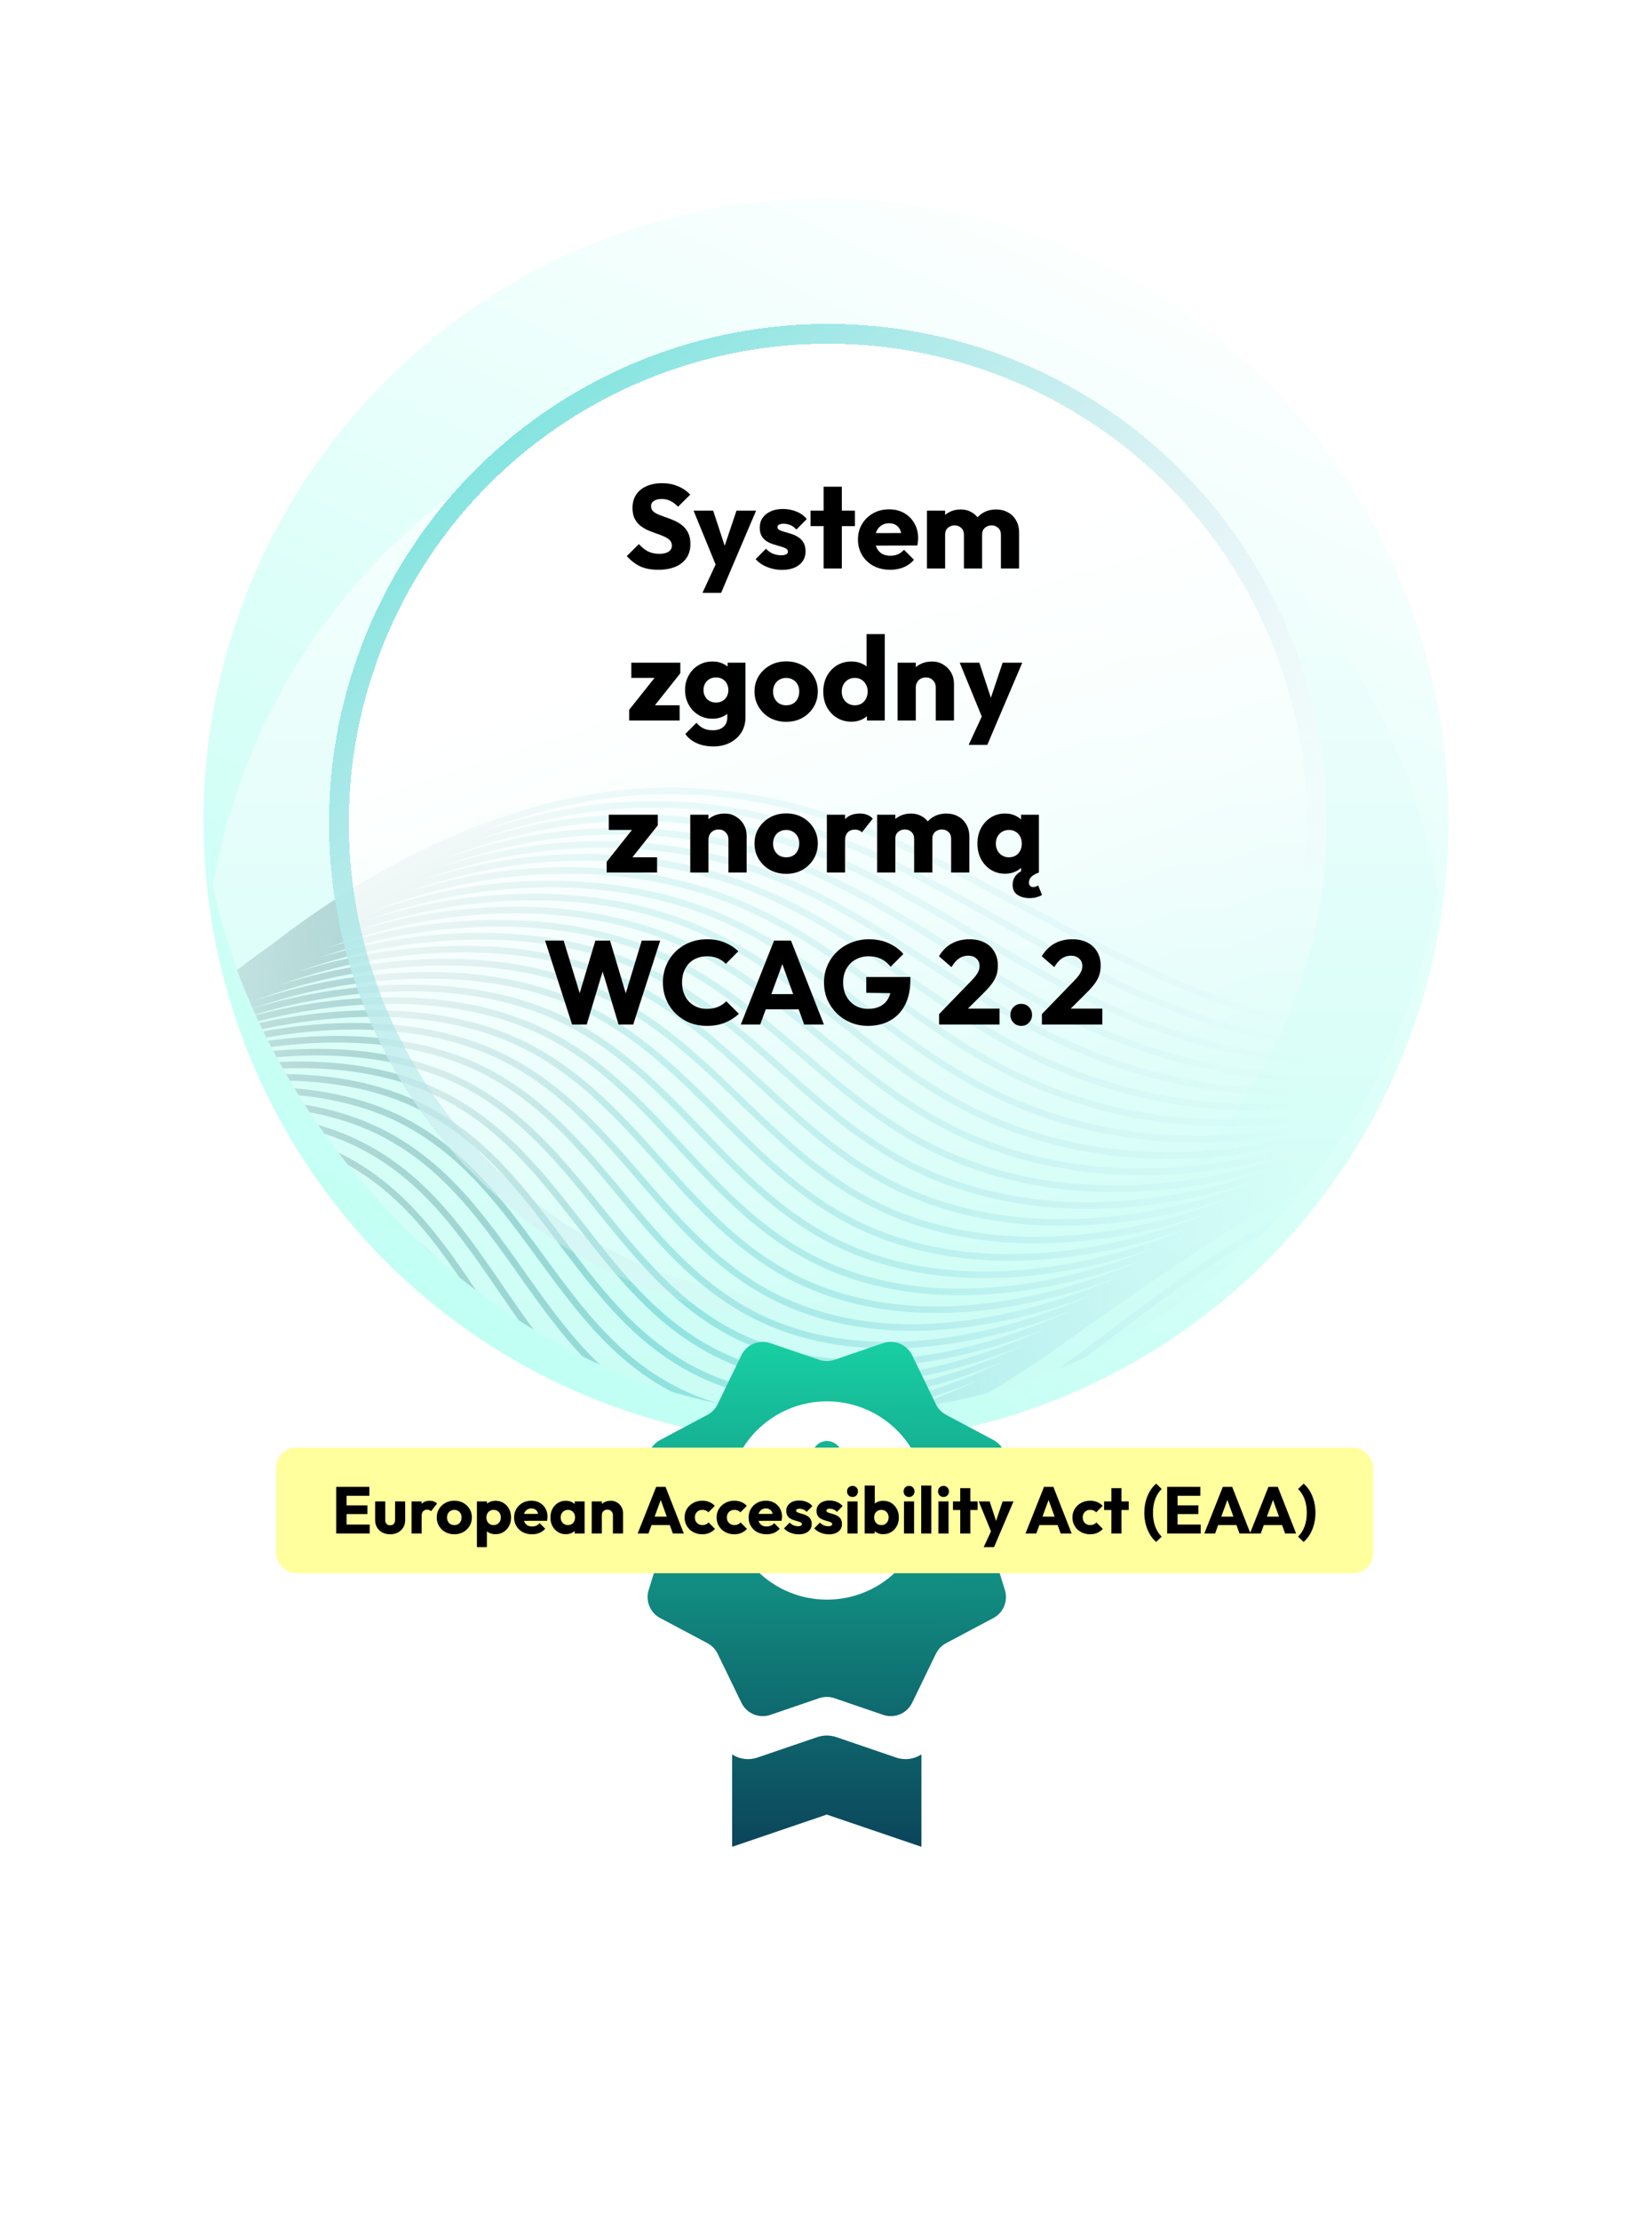 <svg width="250" height="336" viewBox="0 0 250 336" fill="none" xmlns="http://www.w3.org/2000/svg">
<g filter="url(#filter0_d_3442_10052)">
<circle cx="125" cy="120.209" r="94.209" fill="url(#paint0_linear_3442_10052)"/>
</g>
<g clip-path="url(#clip0_3442_10052)">
<g filter="url(#filter1_d_3442_10052)">
<path d="M124.791 26L132.983 26.358L141.113 27.428L149.12 29.203L156.94 31.669L164.517 34.807L171.791 38.594L178.707 43L185.213 47.992L191.259 53.532L196.799 59.578L201.791 66.084L206.197 73L209.983 80.274L213.122 87.85L215.588 95.671L217.362 103.677L218.433 111.807L218.791 120L218.433 128.193L217.362 136.323L215.588 144.329L213.122 152.15L209.983 159.726L206.197 167L201.791 173.916L196.799 180.422L191.259 186.468L185.213 192.008L178.707 197L171.791 201.406L164.517 205.193L156.94 208.331L149.12 210.797L141.113 212.572L132.983 213.642L124.791 214L116.598 213.642L108.468 212.572L100.462 210.797L92.641 208.331L85.064 205.193L77.79 201.406L70.874 197L64.368 192.008L58.322 186.468L52.782 180.422L47.79 173.916L43.384 167L39.598 159.726L36.459 152.15L33.993 144.329L32.219 136.323L31.148 128.193L30.791 120L31.148 111.807L32.219 103.677L33.993 95.671L36.459 87.85L39.598 80.274L43.384 73L47.79 66.084L52.782 59.578L58.322 53.532L64.368 47.992L70.874 43L77.79 38.594L85.064 34.807L92.641 31.669L100.462 29.203L108.468 27.428L116.598 26.358L124.791 26Z" fill="url(#paint1_linear_3442_10052)"/>
</g>
<path d="M1.632 461.376C12.403 423.482 54.714 388.96 98.226 382.489C118.839 379.428 140.033 381.83 159.638 372.919C180.871 363.232 194.239 342.736 200.787 323.324C207.335 303.912 208.962 284.268 216.247 264.933C223.531 245.599 238.564 225.412 260.417 217.508C275.722 211.967 291.724 213.362 307.222 208.984C328.494 202.978 346.123 186.899 359.53 170.238C372.897 153.577 383.552 135.483 398.624 119.829C420.865 96.737 452.482 80.153 484.137 75M-2.165 453.395C5.894 426.815 29.18 401.94 57.465 387.1C69.283 380.901 82.03 376.445 94.894 374.469C107.757 372.493 120.854 372.686 133.524 371.253C141.273 370.4 148.828 368.928 156.151 365.945C168.744 360.791 178.585 351.957 186.141 341.457C191.139 334.521 195.014 326.888 197.881 319.372C201.562 309.646 203.925 299.689 206.405 289.77C208.73 280.509 211.132 271.21 214.852 262.027C218.068 254.123 222.562 246.103 228.297 238.896C236.433 228.706 247.05 220.182 259.836 215.803C268.283 212.936 276.884 212.122 285.525 211.309C292.615 210.65 299.667 209.991 306.641 208.248C319.272 205.032 330.625 198.484 340.66 190.347C347.518 184.806 353.756 178.53 359.336 172.098C367.511 162.682 374.718 152.686 382.506 142.883C387.776 136.258 393.239 129.671 399.438 123.471C408.427 114.444 418.734 106.307 429.854 99.449C446.825 88.91 465.617 81.277 484.37 77.596M-5.962 445.452C2.562 419.027 25.887 394.268 54.133 379.312C65.95 373.035 78.62 368.502 91.523 366.448C104.387 364.395 117.599 364.511 130.23 363.387C137.979 362.69 145.457 361.566 152.664 358.97C165.102 354.476 174.788 346.533 182.615 336.653C187.768 330.143 191.836 322.781 194.936 315.458C198.927 306.004 201.562 296.279 204.313 286.515C206.87 277.41 209.505 268.227 213.418 259.199C216.789 251.411 221.439 243.507 227.328 236.455C235.697 226.497 246.43 218.283 259.255 214.176C267.74 211.464 276.381 210.766 284.982 210.146C292.073 209.643 299.124 209.139 306.099 207.55C318.73 204.722 330.083 198.716 340.234 191.122C347.131 185.93 353.485 180.079 359.181 173.996C367.55 165.123 374.989 155.553 383.01 146.06C388.434 139.629 394.052 133.235 400.291 127.114C409.396 118.241 419.78 110.104 430.861 103.13C447.793 92.436 466.236 84.415 484.718 80.192M-9.76 437.47C-0.732 411.161 22.632 386.557 50.801 371.485C62.579 365.17 75.249 360.52 88.152 358.389C101.054 356.258 114.305 356.336 126.898 355.522C134.686 355.018 142.048 354.204 149.138 351.996C161.382 348.16 170.991 341.147 179.089 331.809C184.397 325.687 188.659 318.597 191.991 311.506C196.253 302.362 199.237 292.792 202.182 283.183C205.01 274.194 207.839 265.166 211.946 256.254C215.51 248.544 220.315 240.833 226.321 233.937C234.883 224.211 245.771 216.346 258.635 212.471C267.12 209.953 275.799 209.372 284.401 208.868C291.491 208.48 298.543 208.132 305.479 206.776C318.071 204.335 329.501 198.871 339.692 191.858C346.666 187.054 353.098 181.591 358.948 175.856C367.473 167.487 375.183 158.382 383.436 149.199C389.015 142.999 394.75 136.761 401.065 130.717C410.326 121.96 420.748 113.862 431.752 106.811C448.607 95.962 466.779 87.515 484.912 82.788M-13.557 429.488C-4.064 403.296 19.339 378.847 47.507 363.659C59.286 357.304 71.917 352.577 84.859 350.369C97.761 348.16 111.128 348.238 123.643 347.656C131.431 347.308 138.716 346.804 145.69 344.983C157.74 341.844 167.271 335.723 175.602 326.966C181.065 321.27 185.56 314.451 189.086 307.515C193.619 298.643 196.874 289.266 200.128 279.851C203.15 271.017 206.25 262.066 210.551 253.348C214.271 245.754 219.23 238.16 225.391 231.457C234.147 221.964 245.19 214.409 258.092 210.766C266.617 208.403 275.296 207.977 283.859 207.628C290.949 207.357 297.962 207.202 304.898 206.039C317.49 203.986 328.92 199.065 339.227 192.594C346.24 188.177 352.788 183.102 358.794 177.716C367.511 169.889 375.416 161.21 383.901 152.337C389.597 146.332 395.486 140.248 401.918 134.359C411.333 125.757 421.795 117.621 432.721 110.491C449.537 99.449 467.399 90.653 485.222 85.384M-17.354 421.506C-7.396 395.43 16.045 371.137 44.175 355.832C55.915 349.439 68.546 344.595 81.487 342.309C94.429 340.023 107.835 340.062 120.311 339.791C128.099 339.636 135.306 339.442 142.203 338.009C154.098 335.529 163.474 330.298 172.115 322.161C177.694 316.853 182.421 310.344 186.18 303.602C191.023 295.039 194.587 285.818 198.075 276.596C201.368 267.917 204.661 259.083 209.156 250.481C213.069 243.003 218.184 235.525 224.461 228.977C233.45 219.717 244.609 212.471 257.55 209.1C266.113 206.892 274.792 206.621 283.355 206.427C290.445 206.311 297.458 206.272 304.394 205.342C316.948 203.676 328.416 199.298 338.8 193.369C345.891 189.34 352.517 184.652 358.638 179.615C367.55 172.292 375.687 164.077 384.405 155.514C390.255 149.741 396.261 143.813 402.77 138.001C412.341 129.516 422.841 121.418 433.69 114.211C450.428 103.013 467.98 93.831 485.532 88.019M-21.19 413.563C-10.767 387.642 12.713 363.465 40.843 348.044C52.583 341.612 65.137 336.652 78.117 334.328C91.058 332.003 104.58 331.77 116.979 331.964C124.767 332.119 131.896 332.119 138.677 331.073C150.378 329.252 159.638 324.951 168.55 317.357C174.284 312.475 179.205 306.198 183.196 299.689C188.311 291.436 192.185 282.408 195.905 273.303C199.431 264.778 202.957 256.061 207.684 247.614C211.791 240.252 217.021 232.89 223.453 226.536C232.636 217.469 243.95 210.573 256.93 207.473C265.532 205.458 274.211 205.226 282.774 205.264C289.864 205.303 296.877 205.381 303.774 204.644C316.328 203.327 327.797 199.53 338.297 194.183C345.426 190.541 352.207 186.24 358.445 181.552C367.511 174.732 375.919 166.983 384.87 158.769C390.875 153.228 396.997 147.416 403.584 141.721C413.27 133.352 423.848 125.254 434.62 117.969C451.319 106.578 468.561 97.008 485.764 90.692M-24.987 405.582C-14.099 379.777 9.459 355.754 37.511 340.217C49.212 333.746 61.766 328.671 74.784 326.268C87.764 323.866 101.364 323.789 113.686 324.099C121.512 324.292 128.487 324.757 135.19 324.06C146.697 322.898 155.841 319.527 165.024 312.514C170.914 308.019 175.989 302.052 180.29 295.737C185.676 287.755 189.86 278.921 193.851 270.009C197.61 261.601 201.407 253.038 206.289 244.708C210.551 237.424 215.937 230.217 222.523 224.018C231.9 215.183 243.369 208.597 256.388 205.729C265.028 203.87 273.746 203.831 282.27 203.986C289.36 204.102 296.335 204.412 303.232 203.87C315.747 202.94 327.254 199.685 337.832 194.88C345 191.626 351.897 187.712 358.29 183.373C367.55 177.096 376.152 169.773 385.335 161.869C391.495 156.522 397.733 150.904 404.398 145.324C414.239 137.11 424.856 129.012 435.549 121.65C452.21 110.104 469.142 100.146 486.036 93.288M-28.784 397.6C-17.392 371.912 6.165 348.083 34.179 332.352C45.841 325.804 58.395 320.689 71.414 318.171C84.432 315.691 98.071 315.575 110.353 316.195C118.18 316.582 125.077 317.318 131.664 317.047C143.016 316.582 152.005 314.102 161.498 307.632C167.504 303.563 172.812 297.829 177.345 291.746C183.002 284.074 187.497 275.395 191.759 266.677C195.789 258.424 199.779 249.977 204.855 241.802C209.311 234.634 214.852 227.582 221.555 221.538C231.164 212.936 242.788 206.659 255.806 204.063C264.485 202.359 273.203 202.436 281.689 202.785C288.779 203.056 295.754 203.482 302.612 203.172C315.127 202.591 326.595 199.918 337.328 195.655C344.574 192.788 351.548 189.262 358.057 185.233C367.473 179.46 376.345 172.602 385.761 165.007C392.076 159.893 398.431 154.391 405.211 148.928C415.169 140.83 425.824 132.771 436.479 125.293C453.063 113.591 469.685 103.246 486.268 95.807M-32.581 389.618C-20.725 364.046 2.872 340.372 30.885 324.525C42.548 317.938 55.063 312.707 68.082 310.15C81.1 307.593 94.855 307.477 107.06 308.329C114.887 308.871 121.706 309.956 128.177 310.073C139.336 310.266 148.208 308.678 157.972 302.827C164.094 299.146 169.635 293.722 174.401 287.794C180.329 280.393 185.133 271.908 189.667 263.345C193.929 255.247 198.152 246.916 203.422 238.896C208.071 231.844 213.728 224.909 220.586 219.058C230.389 210.689 242.168 204.722 255.225 202.358C263.904 200.809 272.661 201.041 281.146 201.506C288.237 201.893 295.211 202.475 302.069 202.397C314.584 202.203 326.053 200.072 336.863 196.353C344.147 193.873 351.199 190.735 357.902 187.054C367.511 181.823 376.617 175.391 386.226 168.107C392.696 163.186 399.206 157.878 406.025 152.492C416.138 144.549 426.832 136.451 437.448 128.935C453.993 117.039 470.305 106.307 486.578 98.364M-36.378 381.637C-24.057 356.219 -0.422 332.662 27.553 316.698C39.177 310.073 51.653 304.726 64.749 302.091C77.807 299.456 91.6 299.301 103.767 300.464C111.593 301.2 118.335 302.595 124.728 303.06C135.732 303.912 144.411 303.253 154.485 297.984C160.723 294.729 166.497 289.537 171.495 283.841C177.694 276.751 182.809 268.421 187.574 260.051C192.108 252.108 196.525 243.894 201.988 235.99C206.792 229.054 212.604 222.235 219.617 216.539C229.614 208.364 241.548 202.746 254.605 200.654C263.323 199.259 272.08 199.646 280.565 200.266C287.656 200.809 294.591 201.545 301.449 201.622C313.925 201.816 325.433 200.227 336.359 197.089C343.683 194.958 350.851 192.246 357.709 188.913C367.473 184.186 376.81 178.22 386.691 171.284C393.316 166.596 399.942 161.443 406.839 156.134C417.106 148.308 427.878 140.248 438.378 132.615C454.884 120.604 470.886 109.445 486.811 100.96M-40.175 373.694C-27.389 348.393 -3.715 324.99 24.26 308.91C35.883 302.246 48.321 296.821 61.417 294.109C74.475 291.397 88.384 291.242 100.473 292.637C108.339 293.567 114.964 295.233 121.241 296.124C132.051 297.635 140.614 297.868 150.998 293.179C157.391 290.312 163.358 285.43 168.589 279.928C175.059 273.109 180.523 265.011 185.521 256.758C190.287 248.931 194.936 240.833 200.593 233.123C205.591 226.304 211.558 219.639 218.688 214.099C228.917 206.156 240.967 200.847 254.063 199.026C262.819 197.825 271.576 198.29 280.061 199.104C287.152 199.763 294.087 200.654 300.907 200.964C313.383 201.545 324.891 200.499 335.895 197.903C343.295 196.159 350.541 193.796 357.554 190.851C367.511 186.628 377.082 181.126 387.194 174.5C393.936 170.044 400.717 165.007 407.73 159.854C418.153 152.144 428.924 144.123 439.385 136.374C455.853 124.169 471.506 112.661 487.159 103.633M-43.972 365.712C-30.721 340.527 -6.97 317.279 20.927 301.083C32.513 294.38 44.95 288.84 58.046 286.05C71.142 283.26 85.13 283.066 97.141 284.771C105.007 285.895 111.555 287.871 117.715 289.111C128.332 291.281 136.74 292.443 147.434 288.336C153.943 285.856 160.103 281.245 165.605 275.976C172.347 269.467 178.12 261.524 183.39 253.464C188.388 245.793 193.309 237.811 199.121 230.217C204.313 223.475 210.396 216.966 217.68 211.58C228.103 203.869 240.308 198.871 253.443 197.283C262.238 196.236 271.034 196.856 279.48 197.825C286.571 198.639 293.506 199.685 300.287 200.189C312.724 201.118 324.271 200.615 335.391 198.6C342.83 197.244 350.192 195.268 357.321 192.672C367.434 188.991 377.275 183.915 387.582 177.6C394.479 173.338 401.375 168.494 408.466 163.419C419.005 155.863 429.854 147.843 440.238 140.016C456.627 127.656 472.01 115.722 487.314 106.191M-47.769 357.73C-34.053 332.7 -10.263 309.569 17.595 293.257C29.18 286.515 41.579 280.858 54.714 277.991C67.81 275.124 81.875 274.93 93.848 276.906C101.713 278.185 108.184 280.509 114.228 282.137C124.689 285.004 132.904 287.019 143.946 283.532C150.572 281.439 156.965 277.139 162.699 272.024C169.712 265.786 175.796 258.037 181.298 250.171C186.567 242.654 191.681 234.789 197.726 227.35C203.073 220.724 209.35 214.331 216.75 209.139C227.405 201.661 239.727 196.973 252.9 195.655C261.734 194.764 270.53 195.539 278.938 196.663C286.028 197.593 292.964 198.794 299.744 199.53C312.182 200.847 323.728 200.886 334.926 199.414C342.404 198.445 349.882 196.857 357.166 194.609C367.434 191.432 377.508 186.821 388.086 180.816C395.137 176.786 402.15 172.059 409.318 167.1C420.012 159.66 430.9 151.64 441.206 143.736C457.557 131.221 472.63 118.899 487.624 108.825M-51.605 349.749C-37.386 324.835 -13.595 301.858 14.263 285.43C25.809 278.611 38.169 272.876 51.343 269.97C64.478 267.026 78.62 266.793 90.515 269.04C98.381 270.513 104.774 273.109 110.702 275.162C120.97 278.688 129.029 281.594 140.382 278.688C147.123 276.983 153.749 272.954 159.755 268.072C167.039 262.144 173.432 254.549 179.205 246.839C184.707 239.477 190.054 231.728 196.292 224.405C201.833 217.896 208.226 211.619 215.782 206.62C226.631 199.375 239.107 194.997 252.319 193.95C261.192 193.253 269.987 194.105 278.395 195.384C285.486 196.469 292.383 197.825 299.163 198.755C311.601 200.46 323.108 201.041 334.461 200.15C342.016 199.569 349.572 198.368 357.011 196.469C367.434 193.796 377.779 189.65 388.589 183.954C395.796 180.118 402.964 175.585 410.171 170.703C421.02 163.419 431.946 155.398 442.175 147.416C458.487 134.708 473.211 122.038 487.896 111.383M-55.402 341.767C-40.718 316.969 -16.889 294.148 10.931 277.603C22.439 270.745 34.798 264.933 47.972 261.911C61.146 258.928 75.366 258.657 87.222 261.175C95.126 262.841 101.403 265.747 107.254 268.149C117.328 272.334 125.232 276.092 136.894 273.845C143.753 272.528 150.572 268.808 156.849 264.12C164.404 258.463 171.146 251.101 177.152 243.546C182.925 236.339 188.466 228.706 194.897 221.538C200.632 215.145 207.18 209.023 214.852 204.141C225.933 197.128 238.526 193.059 251.777 192.246C260.65 191.703 269.484 192.711 277.892 194.144C284.982 195.345 291.879 196.856 298.621 197.98C311.019 200.072 322.566 201.196 333.996 200.847C341.59 200.615 349.262 199.84 356.817 198.29C367.434 196.12 378.012 192.439 389.015 187.092C396.377 183.489 403.661 179.111 410.984 174.345C421.988 167.177 432.953 159.195 443.105 151.097C459.34 138.234 473.792 125.137 488.167 113.979M-59.2 333.824C-44.05 309.143 -20.143 286.476 7.599 269.816C19.106 262.919 31.427 256.991 44.601 253.93C57.775 250.869 72.072 250.597 83.89 253.348C91.794 255.208 97.993 258.424 103.728 261.214C113.647 266.057 121.396 270.707 133.369 269.041C140.343 268.072 147.395 264.662 153.904 260.206C161.731 254.821 168.783 247.653 175.059 240.252C181.065 233.162 186.877 225.684 193.464 218.671C199.392 212.394 206.056 206.388 213.844 201.7C225.119 194.919 237.867 191.161 251.157 190.618C260.068 190.231 268.902 191.393 277.31 192.982C284.401 194.338 291.298 196.004 298.04 197.322C310.438 199.801 321.985 201.429 333.531 201.661C341.164 201.816 348.952 201.39 356.662 200.227C367.434 198.561 378.244 195.345 389.519 190.308C397.036 186.938 404.436 182.675 411.837 178.026C422.957 171.013 434 162.992 444.112 154.856C460.308 141.798 474.451 128.353 488.477 116.652M-62.997 325.842C-47.382 301.316 -23.437 278.766 4.305 261.989C15.774 255.053 28.096 249.009 41.308 245.87C54.52 242.732 68.895 242.422 80.635 245.483C88.539 247.536 94.661 251.023 100.279 254.239C110.005 259.741 117.599 265.243 129.881 264.236C136.972 263.655 144.218 260.516 150.998 256.254C159.096 251.178 166.458 244.165 172.967 236.959C179.244 230.023 185.25 222.661 192.03 215.764C198.113 209.565 204.971 203.714 212.876 199.181C224.383 192.633 237.286 189.223 250.576 188.913C259.526 188.72 268.36 189.998 276.729 191.742C283.82 193.214 290.678 195.035 297.42 196.585C309.78 199.414 321.365 201.622 332.989 202.436C340.699 202.978 348.526 202.94 356.43 202.126C367.356 200.963 378.438 198.213 389.945 193.485C397.617 190.308 405.134 186.24 412.612 181.668C423.887 174.81 434.93 166.751 445.004 158.536C461.122 145.285 474.954 131.492 488.709 119.248M-66.794 317.861C-50.714 293.45 -26.73 271.055 0.973 254.162C12.442 247.188 24.724 241.066 37.937 237.811C51.149 234.595 65.602 234.285 77.303 237.579C85.207 239.826 91.213 243.623 96.754 247.188C106.324 253.387 113.724 259.703 126.356 259.354C133.562 259.16 141.04 256.332 148.053 252.263C156.384 247.459 164.094 240.678 170.875 233.626C177.384 226.846 183.622 219.6 190.597 212.859C196.873 206.775 203.848 201.08 211.907 196.701C223.608 190.347 236.666 187.286 249.994 187.209C258.983 187.17 267.856 188.565 276.187 190.502C283.277 192.129 290.135 194.067 296.838 195.849C309.198 199.065 320.783 201.816 332.524 203.172C340.273 204.063 348.216 204.451 356.236 203.947C367.356 203.288 378.67 201.002 390.372 196.585C398.198 193.64 405.831 189.727 413.425 185.271C424.856 178.53 435.937 170.509 445.933 162.217C461.974 148.811 475.535 134.591 488.98 121.844M-70.591 309.879C-54.008 285.585 -30.024 263.345 -2.32 246.335C9.11 239.283 21.354 233.084 34.605 229.791C47.856 226.497 62.386 226.187 74.01 229.752C81.953 232.193 87.842 236.3 93.266 240.252C102.643 247.11 109.888 254.898 122.83 254.549C130.153 254.356 137.863 252.186 145.109 248.35C153.71 243.817 161.77 237.23 168.783 230.333C175.524 223.708 182.034 216.578 189.202 209.953C195.672 203.986 202.802 198.406 210.977 194.222C222.911 188.1 236.085 185.388 249.413 185.543C258.441 185.698 267.314 187.209 275.644 189.262C282.735 191.006 289.593 193.137 296.257 195.074C308.579 198.716 320.164 201.932 332.02 203.87C339.808 205.148 347.867 205.884 356.043 205.768C367.318 205.613 378.864 203.792 390.837 199.685C398.779 196.934 406.606 193.176 414.239 188.836C425.824 182.249 436.944 174.19 446.863 165.821C462.866 152.221 476.117 137.652 489.213 124.363M-74.388 301.936C-57.34 277.758 -33.317 255.712 -5.652 238.547C5.778 231.457 17.983 225.141 31.273 221.77C44.562 218.399 59.131 218.089 70.716 221.925C78.659 224.56 84.471 228.938 89.818 233.316C99.001 240.833 106.13 248.854 119.342 249.784C126.782 250.287 134.686 248.079 142.203 244.475C151.076 240.213 159.445 233.82 166.69 227.117C173.703 220.646 180.406 213.633 187.768 207.163C194.432 201.312 201.678 195.888 210.008 191.819C222.136 185.969 235.465 183.528 248.832 183.915C257.899 184.225 266.771 185.891 275.102 188.1C282.192 189.998 289.012 192.284 295.715 194.415C308.036 198.406 319.621 202.203 331.594 204.683C339.42 206.31 347.596 207.473 355.926 207.705C367.356 208.054 379.174 206.698 391.34 202.94C399.438 200.421 407.381 196.818 415.091 192.556C426.832 186.124 437.99 178.065 447.832 169.618C463.757 155.863 476.698 140.907 489.523 127.075M-78.224 293.954C-60.711 269.932 -36.611 248.001 -9.023 230.721C2.368 223.591 14.573 217.159 27.863 213.75C41.153 210.301 55.838 209.991 67.345 214.06C75.288 216.888 81.023 221.577 86.253 226.304C95.281 234.479 102.217 243.352 115.778 244.902C123.333 245.793 131.47 243.856 139.258 240.446C148.402 236.455 157.081 230.294 164.598 223.746C171.843 217.431 178.779 210.534 186.335 204.18C193.154 198.445 200.593 193.137 209.04 189.262C221.4 183.644 234.845 181.513 248.251 182.172C257.317 182.637 266.229 184.458 274.559 186.821C281.65 188.875 288.469 191.277 295.134 193.641C307.455 198.019 319.04 202.32 331.09 205.419C338.994 207.434 347.247 208.945 355.694 209.565C367.318 210.418 379.368 209.526 391.766 206.078C400.019 203.753 408.079 200.344 415.867 196.159C427.762 189.843 438.959 181.823 448.723 173.26C464.609 159.35 477.24 144.007 489.717 129.593M-82.021 285.973C-64.043 262.066 -39.904 240.291 -12.317 222.894C-0.925 215.726 11.241 209.217 24.531 205.691C37.859 202.165 52.583 201.816 64.052 206.194C71.995 209.217 77.652 214.215 82.766 219.329C91.6 228.163 98.42 237.85 112.252 240.097C119.962 241.337 128.254 239.71 136.313 236.533C145.69 232.813 154.756 226.846 162.506 220.453C170.022 214.292 177.19 207.512 184.901 201.312C191.914 195.694 199.469 190.541 208.071 186.783C220.625 181.397 234.225 179.576 247.67 180.506C256.775 181.164 265.687 183.102 273.978 185.62C281.069 187.79 287.888 190.386 294.514 192.943C306.796 197.709 318.42 202.552 330.586 206.194C338.529 208.597 346.898 210.495 355.5 211.464C367.279 212.82 379.561 212.394 392.231 209.255C400.639 207.163 408.815 203.908 416.719 199.84C428.73 193.679 439.966 185.62 449.692 177.019C465.539 162.915 477.86 147.184 490.026 132.267M-85.818 277.991C-67.375 254.201 -43.197 232.58 -15.649 215.028C-4.296 207.822 7.831 201.196 21.199 197.593C34.527 193.989 49.367 193.641 60.758 198.251C68.701 201.467 74.281 206.737 79.279 212.277C87.958 221.809 94.623 232.309 108.765 235.215C116.592 236.804 125.116 235.486 133.407 232.542C143.055 229.093 152.432 223.359 160.452 217.121C168.24 211.115 175.602 204.451 183.506 198.406C190.713 192.904 198.423 187.867 207.141 184.303C219.927 179.15 233.644 177.638 247.127 178.801C256.271 179.614 265.183 181.707 273.475 184.38C280.565 186.705 287.346 189.417 294.01 192.207C306.292 197.36 317.916 202.707 330.16 206.93C338.181 209.681 346.627 211.967 355.384 213.324C367.356 215.145 379.871 215.222 392.735 212.394C401.298 210.534 409.628 207.395 417.571 203.443C429.738 197.399 441.013 189.378 450.699 180.661C466.469 166.402 478.48 150.284 490.336 134.824M-89.615 270.009C-70.668 246.374 -46.491 224.87 -18.942 207.202C-7.628 199.956 4.499 193.214 17.866 189.572C31.234 185.93 46.112 185.543 57.465 190.425C65.408 193.834 70.91 199.414 75.831 205.303C84.316 215.493 90.864 226.846 105.278 230.372C113.221 232.348 121.977 231.302 130.501 228.59C140.42 225.412 150.107 219.872 158.36 213.789C166.38 207.938 173.974 201.39 182.072 195.462C189.473 190.076 197.3 185.155 206.173 181.784C219.152 176.825 233.024 175.662 246.546 177.096C255.729 178.065 264.679 180.273 272.932 183.102C280.023 185.543 286.803 188.449 293.429 191.393C305.672 196.934 317.335 202.785 329.695 207.628C337.754 210.728 346.317 213.44 355.229 215.145C367.356 217.469 380.142 217.973 393.239 215.493C401.957 213.827 410.403 210.883 418.424 207.008C430.745 201.119 442.059 193.059 451.668 184.303C467.399 169.85 479.1 153.383 490.646 137.381M-93.412 262.066C-74.001 238.547 -49.745 217.198 -22.274 199.414C-10.961 192.091 1.128 185.31 14.496 181.552C27.863 177.832 42.819 177.483 54.133 182.559C62.076 186.163 67.5 192.052 72.305 198.329C80.596 209.178 87.028 221.344 101.713 225.567C109.811 227.892 118.723 227.156 127.518 224.676C137.708 221.77 147.743 216.423 156.229 210.534C164.482 204.799 172.347 198.406 180.6 192.633C188.194 187.364 196.176 182.559 205.165 179.343C218.339 174.616 232.404 173.764 245.926 175.469C255.148 176.631 264.098 178.956 272.351 181.939C279.441 184.535 286.222 187.557 292.809 190.735C305.053 196.624 316.715 203.056 329.153 208.442C337.289 211.929 345.93 214.99 354.958 217.082C367.279 219.872 380.259 220.879 393.626 218.748C402.499 217.314 411.062 214.525 419.199 210.728C431.675 204.954 443.028 196.934 452.559 188.061C468.251 173.454 479.643 156.561 490.84 140.055M-97.21 254.085C-77.333 230.682 -53.039 209.488 -25.607 191.587C-14.332 184.225 -2.243 177.328 11.163 173.531C24.57 169.734 39.603 169.347 50.839 174.732C72.576 185.116 74.552 213.091 98.226 220.763C115.972 226.536 137.863 217.934 154.175 207.24C170.487 196.547 185.133 183.257 204.235 176.864C226.785 169.308 251.506 172.95 271.808 180.699C292.111 188.449 309.392 200.034 328.688 209.178C347.983 218.283 370.572 225.064 394.091 221.848C416.951 218.748 437.874 206.504 453.489 191.703C469.104 176.902 480.185 159.66 491.111 142.612M-93.761 251.953C-74.156 228.783 -50.249 207.783 -23.243 189.921C-11.697 182.288 0.741 175.236 14.457 171.478C27.785 167.836 42.625 167.526 53.784 172.834C75.288 183.063 77.768 210.301 101.132 217.973C115.352 222.661 132.167 218.244 146.736 210.921C150.184 209.178 153.517 207.279 156.655 205.303C172.928 194.997 187.536 181.978 206.482 175.585C219.346 171.245 232.869 170.432 245.887 171.904C255.458 172.989 264.718 175.275 273.242 178.336C293.351 185.504 310.554 196.353 329.695 205.032C335.197 207.512 340.97 209.798 346.937 211.774C361.816 216.656 377.973 219.407 394.556 217.353C397.501 217.005 400.407 216.462 403.274 215.842C422.492 211.503 439.966 201.119 453.644 188.681C469.259 174.423 480.572 157.529 491.421 140.636M-90.274 249.822C-70.94 226.846 -47.421 206.039 -20.841 188.255C-9.062 180.351 3.763 173.105 17.828 169.424C31.079 165.937 45.725 165.666 56.845 170.897C78.155 180.932 81.139 207.512 104.154 215.145C118.219 219.833 134.841 215.765 149.332 208.713C152.78 207.047 156.074 205.226 159.212 203.288C175.408 193.331 190.015 180.661 208.769 174.229C221.477 169.851 234.845 168.882 247.708 170.083C257.124 170.974 266.307 173.028 274.753 175.817C294.63 182.365 311.756 192.517 330.78 200.692C336.243 203.017 341.978 205.226 347.906 207.086C362.746 211.735 378.709 214.525 395.137 212.626C398.043 212.316 400.91 211.813 403.739 211.231C422.725 207.202 440.16 197.399 453.876 185.388C469.53 171.672 481.076 155.088 491.809 138.35M-86.826 247.653C-67.762 224.909 -44.67 204.257 -18.516 186.55C-6.505 178.413 6.746 170.974 21.082 167.332C34.256 164 48.708 163.806 59.751 168.959C80.829 178.84 84.316 204.683 107.06 212.316C121.009 217.004 137.398 213.246 151.851 206.543C155.26 204.954 158.554 203.172 161.692 201.312C177.81 191.703 192.456 179.343 210.977 172.911C223.57 168.533 236.743 167.409 249.452 168.339C258.751 169.037 267.818 170.858 276.187 173.376C295.87 179.343 312.918 188.759 331.749 196.469C337.212 198.678 342.869 200.731 348.758 202.513C363.521 206.931 379.329 209.72 395.564 208.054C398.431 207.783 401.298 207.357 404.088 206.776C422.88 203.056 440.199 193.834 453.993 182.249C469.685 169.076 481.425 152.841 492.08 136.258M-83.338 245.522C-64.546 223.01 -41.841 202.513 -16.114 184.845C-3.831 176.437 9.768 168.804 24.453 165.24C37.55 162.062 51.808 161.907 62.773 166.983C83.657 176.67 87.609 201.855 110.043 209.449C123.876 214.137 140.033 210.728 154.446 204.296C157.856 202.785 161.15 201.08 164.249 199.297C180.29 190.037 194.936 177.987 213.263 171.517C225.701 167.138 238.719 165.821 251.273 166.48C260.456 166.983 269.406 168.572 277.659 170.819C297.11 176.166 314.08 184.923 332.795 192.091C338.219 194.144 343.876 196.082 349.688 197.786C364.373 202.01 380.026 204.761 396.067 203.288C398.934 203.017 401.724 202.668 404.514 202.165C423.112 198.794 440.315 190.115 454.186 178.956C469.879 166.286 481.851 150.439 492.429 134.01M-79.89 243.391C-61.369 221.073 -39.09 200.77 -13.75 183.179C-1.235 174.5 12.752 166.673 27.785 163.186C40.804 160.164 54.869 160.086 65.757 165.085C86.447 174.616 90.864 199.065 113.027 206.659C126.704 211.386 142.706 208.248 157.042 202.126C160.413 200.654 163.707 199.065 166.806 197.321C182.809 188.449 197.416 176.67 215.588 170.199C227.909 165.821 240.734 164.31 253.133 164.736C262.161 165.046 270.995 166.402 279.209 168.378C298.466 173.066 315.32 181.203 333.918 187.867C339.304 189.805 344.922 191.626 350.695 193.214C365.303 197.244 380.84 199.956 396.687 198.716C399.516 198.484 402.305 198.174 405.056 197.709C423.422 194.648 440.548 186.55 454.458 175.779C470.188 163.651 482.394 148.153 492.855 131.879M-76.442 241.26C-58.192 219.174 -36.301 198.988 -11.426 181.513C1.322 172.524 15.697 164.581 31.04 161.133C43.981 158.227 57.814 158.265 68.663 163.186C89.121 172.524 94.041 196.314 115.894 203.87C129.455 208.597 145.225 205.807 159.484 199.995C162.854 198.6 166.109 197.05 169.209 195.423C185.133 186.899 199.741 175.43 217.719 168.959C229.885 164.581 242.555 162.915 254.76 163.07C263.672 163.225 272.39 164.31 280.526 166.053C299.589 170.16 316.367 177.561 334.81 183.76C340.157 185.543 345.736 187.247 351.47 188.759C366 192.556 381.382 195.268 397.036 194.222C399.826 194.028 402.615 193.757 405.328 193.369C423.5 190.657 440.47 183.102 454.496 172.756C470.227 161.133 482.665 145.983 493.049 129.903M-72.954 239.129C-54.976 217.237 -33.511 197.244 -9.023 179.808C3.995 170.548 18.719 162.411 34.411 159.04C47.275 156.289 60.913 156.367 71.724 161.21C91.988 170.393 97.374 193.447 118.916 201.002C132.361 205.729 147.898 203.288 162.118 197.748C165.45 196.43 168.705 194.958 171.805 193.369C187.652 185.194 202.259 174.035 220.044 167.564C232.055 163.186 244.57 161.326 256.62 161.21C265.415 161.171 274.017 162.024 282.076 163.496C300.907 166.983 317.645 173.686 335.933 179.382C341.242 181.048 346.782 182.637 352.478 184.032C366.93 187.635 382.157 190.308 397.617 189.456C400.368 189.301 403.119 189.069 405.831 188.72C423.809 186.356 440.664 179.343 454.768 169.424C470.498 158.343 483.169 143.542 493.475 127.617M-69.506 236.959C-51.799 215.3 -30.76 195.423 -6.66 178.103C6.591 168.572 21.702 160.241 37.705 156.948C50.491 154.313 63.936 154.507 74.668 159.273C94.7 168.262 100.589 190.657 121.861 198.174C135.151 202.94 150.533 200.809 164.675 195.578C168.008 194.338 171.224 192.943 174.323 191.393C190.132 183.605 204.7 172.718 222.291 166.208C234.186 161.83 246.507 159.777 258.402 159.428C267.043 159.157 275.567 159.777 283.51 161.016C302.147 163.884 318.769 169.889 336.941 175.12C342.249 176.631 347.712 178.103 353.369 179.421C367.744 182.792 382.816 185.465 398.121 184.845C400.872 184.729 403.584 184.535 406.257 184.225C424.042 182.172 440.78 175.74 454.961 166.247C470.692 155.708 483.595 141.256 493.824 125.486M-66.019 234.828C-48.583 213.401 -27.97 193.641 -4.258 176.437C9.226 166.635 24.724 158.11 41.075 154.895C53.784 152.415 67.035 152.647 77.691 157.336C97.528 166.17 103.883 187.829 124.844 195.345C138.018 200.111 153.168 198.329 167.271 193.369C170.565 192.207 173.781 190.851 176.88 189.417C192.611 181.978 207.18 171.4 224.577 164.891C236.317 160.513 248.483 158.265 260.223 157.684C268.748 157.258 277.155 157.607 285.021 158.575C303.425 160.823 320.009 166.131 337.987 170.858C343.256 172.253 348.719 173.57 354.299 174.81C368.635 177.948 383.513 180.622 398.624 180.196C401.337 180.118 404.01 179.963 406.684 179.731C424.236 177.987 440.896 172.137 455.155 163.07C470.925 153.035 484.06 138.931 494.134 123.355M-62.571 232.697C-45.406 211.464 -25.219 191.858 -1.933 174.733C11.783 164.659 27.708 155.941 44.369 152.802C56.961 150.439 70.057 150.787 80.635 155.398C100.279 164.039 107.099 185.039 127.75 192.517C140.808 197.283 155.725 195.849 169.79 191.161C173.083 190.076 176.299 188.797 179.36 187.403C195.014 180.312 209.582 170.044 226.824 163.535C238.448 159.118 250.421 156.754 261.967 155.863C270.375 155.243 278.628 155.359 286.454 156.096C304.665 157.762 321.132 162.334 338.994 166.596C344.225 167.836 349.649 169.076 355.229 170.199C369.487 173.144 384.211 175.779 399.128 175.585C401.802 175.546 404.475 175.43 407.11 175.236C424.468 173.841 441.013 168.533 455.31 159.893C471.08 150.361 484.447 136.645 494.444 121.224M-59.083 230.566C-42.19 209.565 -22.43 190.076 0.469 173.067C14.418 162.683 30.73 153.81 47.701 150.788C60.216 148.54 73.118 148.966 83.619 153.538C103.03 162.024 110.392 182.288 130.734 189.766C143.636 194.532 158.399 193.408 172.347 189.069C175.602 188.061 178.818 186.86 181.879 185.543C197.455 178.801 212.062 168.843 229.072 162.334C240.54 157.917 252.358 155.36 263.749 154.236C272.041 153.422 280.178 153.306 287.927 153.771C305.905 154.817 322.333 158.73 340.04 162.489C345.232 163.612 350.618 164.697 356.159 165.744C370.34 168.456 384.947 171.013 399.671 171.09C402.344 171.09 404.979 171.052 407.575 170.858C424.739 169.773 441.129 165.046 455.542 156.832C471.312 147.843 484.912 134.475 494.831 119.209M-55.635 228.435C-39.013 207.667 -19.678 188.294 2.833 171.4C17.014 160.745 33.714 151.678 51.033 148.734C63.471 146.642 76.179 147.145 86.602 151.601C105.82 159.893 113.647 179.498 133.679 186.937C146.465 191.742 160.995 190.928 174.905 186.86C178.159 185.93 181.336 184.768 184.397 183.528C199.896 177.173 214.503 167.526 231.319 160.939C242.671 156.522 254.295 153.81 265.532 152.415C273.668 151.407 281.728 151.059 289.361 151.252C307.145 151.678 323.457 154.894 341.048 158.149C346.24 159.118 351.548 160.125 357.05 161.094C371.154 163.574 385.606 166.208 400.136 166.441C402.77 166.48 405.366 166.48 407.962 166.363C424.894 165.588 441.207 161.443 455.698 153.655C471.467 145.169 485.338 132.189 495.141 117.078M-52.187 226.304C-35.836 205.729 -16.928 186.473 5.158 169.696C19.571 158.73 36.658 149.47 54.327 146.642C66.686 144.666 79.201 145.247 89.585 149.664C108.571 157.762 116.901 176.67 136.662 184.109C149.332 188.914 163.629 188.449 177.5 184.652C180.716 183.76 183.893 182.714 186.954 181.513C202.414 175.507 216.983 166.17 233.605 159.583C244.802 155.166 256.271 152.26 267.353 150.594C275.373 149.393 283.316 148.811 290.871 148.734C308.423 148.579 324.697 151.059 342.133 153.848C347.286 154.662 352.594 155.553 358.018 156.444C372.083 158.73 386.342 161.326 400.678 161.753C403.274 161.83 405.87 161.869 408.427 161.791C425.166 161.365 441.361 157.762 455.93 150.4C471.7 142.418 485.803 129.787 495.528 114.87M-48.699 224.134C-32.62 203.792 -14.138 184.651 7.56 167.991C22.206 156.754 39.681 147.3 57.659 144.549C69.941 142.689 82.263 143.387 92.569 147.688C111.361 155.631 120.156 173.841 139.607 181.242C152.122 186.046 166.225 185.891 180.058 182.443C183.274 181.629 186.412 180.661 189.473 179.537C204.855 173.88 219.424 164.852 235.852 158.265C246.933 153.848 258.209 150.749 269.096 148.85C277 147.455 284.788 146.641 292.305 146.293C309.663 145.518 325.859 147.3 343.101 149.625C348.216 150.322 353.485 151.059 358.871 151.872C372.858 153.926 386.962 156.522 401.143 157.142C403.7 157.258 406.257 157.335 408.815 157.297C425.359 157.18 441.4 154.119 456.046 147.184C471.816 139.745 486.152 127.462 495.8 112.7M-45.251 222.003C-29.442 201.855 -11.426 182.83 9.924 166.324C24.802 154.778 42.664 145.13 60.991 142.496C73.157 140.752 85.323 141.566 95.552 145.789C114.151 153.538 123.411 171.051 142.551 178.413C154.95 183.257 168.821 183.412 182.576 180.234C185.753 179.498 188.892 178.568 191.953 177.522C207.257 172.214 221.826 163.496 238.099 156.909C249.026 152.492 260.146 149.237 270.879 147.068C278.628 145.479 286.338 144.433 293.778 143.852C310.903 142.496 327.022 143.542 344.147 145.363C349.223 145.905 354.454 146.525 359.801 147.261C373.711 149.082 387.659 151.678 401.647 152.531C404.204 152.686 406.722 152.802 409.241 152.841C425.553 153.035 441.516 150.555 456.24 144.045C472.01 137.11 486.578 125.215 496.148 110.608M-41.764 219.872C-26.265 199.956 -8.636 181.048 12.287 164.658C27.398 152.841 45.647 142.999 64.284 140.442C76.373 138.815 88.346 139.706 98.497 143.891C116.863 151.485 126.627 168.301 145.496 175.624C157.779 180.467 171.456 180.932 185.133 178.065C188.311 177.406 191.41 176.554 194.471 175.585C209.698 170.625 224.267 162.217 240.347 155.592C251.118 151.175 262.083 147.726 272.661 145.285C280.294 143.542 287.888 142.224 295.211 141.372C312.143 139.396 328.184 139.706 345.155 141.101C350.23 141.527 355.422 142.031 360.692 142.651C374.524 144.278 388.318 146.874 402.112 147.881C404.63 148.075 407.11 148.23 409.628 148.308C425.747 148.811 441.555 146.874 456.395 140.83C472.165 134.398 487.004 122.89 496.458 108.438M-38.315 217.741C-23.049 198.058 -5.924 179.227 14.651 162.954C29.994 150.826 48.631 140.791 67.617 138.35C79.628 136.8 91.368 137.846 101.481 141.915C119.653 149.315 129.881 165.433 148.441 172.756C160.568 177.6 174.052 178.413 187.691 175.856C190.829 175.275 193.929 174.5 196.99 173.57C212.139 168.959 226.708 160.861 242.594 154.236C253.249 149.819 264.021 146.215 274.443 143.503C281.96 141.566 289.399 140.016 296.683 138.892C313.383 136.335 329.346 135.909 346.201 136.8C351.238 137.071 356.391 137.459 361.622 138.001C375.377 139.396 389.054 141.992 402.654 143.232C405.134 143.464 407.614 143.658 410.055 143.774C425.979 144.627 441.671 143.232 456.589 137.614C472.358 131.686 487.431 120.527 496.807 106.268M-34.828 215.61C-19.834 196.12 -3.134 177.406 17.053 161.288C32.629 148.85 51.653 138.621 70.987 136.296C82.921 134.863 94.468 135.986 104.503 140.016C122.442 147.261 133.175 162.682 151.424 169.967C163.436 174.81 176.687 175.972 190.287 173.686C193.425 173.183 196.525 172.446 199.547 171.594C214.619 167.332 229.188 159.544 244.88 152.918C255.38 148.463 265.997 144.704 276.226 141.76C283.587 139.628 290.949 137.846 298.156 136.451C314.662 133.274 330.548 132.15 347.247 132.577C352.245 132.693 357.36 132.964 362.552 133.429C376.268 134.591 389.752 137.187 403.158 138.621C405.637 138.892 408.078 139.125 410.481 139.319C426.173 140.481 441.749 139.628 456.782 134.475C472.513 129.051 487.857 118.279 497.156 104.176M-31.38 213.479C-16.656 194.222 -0.422 175.585 19.378 159.621C35.147 146.874 54.559 136.451 74.242 134.243C86.06 132.925 97.451 134.165 107.447 138.079C125.193 145.13 136.43 159.854 154.369 167.138C166.264 172.02 179.283 173.454 192.844 171.478C195.944 171.013 199.043 170.393 202.065 169.618C217.099 165.705 231.667 158.227 247.127 151.601C257.511 147.145 267.934 143.232 278.008 139.977C285.253 137.652 292.499 135.638 299.589 133.972C315.863 130.213 331.71 128.508 348.255 128.315C353.214 128.237 358.29 128.47 363.443 128.818C377.082 129.748 390.41 132.344 403.623 134.01C406.064 134.32 408.466 134.592 410.868 134.824C426.367 136.296 441.826 136.025 456.899 131.298C472.63 126.377 488.205 115.993 497.427 102.045M-27.931 211.309C-13.479 192.284 2.329 173.764 21.741 157.878C37.743 144.821 57.542 134.204 77.574 132.112C89.314 130.911 100.512 132.228 110.431 136.103C127.983 142.999 139.684 156.987 157.314 164.271C169.054 169.153 181.918 170.935 195.362 169.269C198.462 168.882 201.523 168.339 204.545 167.603C219.501 164.039 234.07 156.871 249.375 150.245C259.604 145.789 269.871 141.682 279.79 138.195C286.92 135.676 294.049 133.429 301.062 131.531C317.141 127.152 332.872 124.595 349.262 124.053C354.221 123.898 359.258 123.936 364.334 124.208C377.895 124.905 391.069 127.501 404.127 129.361C406.529 129.71 408.931 130.019 411.295 130.329C426.599 132.112 441.904 132.383 457.092 128.121C472.823 123.704 488.671 113.669 497.776 99.914M-24.444 209.178C-10.263 190.347 5.08 171.943 24.143 156.212C40.378 142.844 60.565 132.034 80.906 130.058C92.569 128.934 103.573 130.407 113.414 134.204C130.734 140.907 142.939 154.236 160.297 161.481C171.921 166.363 184.552 168.455 197.958 167.099C201.019 166.789 204.08 166.286 207.102 165.666C221.981 162.45 236.549 155.631 251.66 148.927C261.773 144.472 271.847 140.21 281.611 136.412C288.586 133.739 295.637 131.22 302.573 129.051C318.42 124.091 334.112 120.759 350.347 119.79C355.268 119.48 360.266 119.403 365.303 119.597C378.786 120.1 391.805 122.696 404.669 124.711C407.032 125.099 409.396 125.447 411.759 125.796C426.832 127.888 442.059 128.702 457.325 124.905C473.056 120.953 489.135 111.344 498.163 97.744M-20.996 207.047C-7.086 188.448 7.792 170.122 26.507 154.546C42.935 140.868 63.548 129.826 84.239 128.043C95.824 127.036 106.634 128.586 116.398 132.305C133.524 138.853 146.194 151.446 163.242 158.691C174.749 163.612 187.148 165.976 200.516 164.93C203.577 164.697 206.599 164.271 209.621 163.69C224.422 160.823 238.99 154.313 253.908 147.61C263.865 143.154 273.784 138.699 283.355 134.669C290.213 131.802 297.11 129.051 304.006 126.61C319.66 121.069 335.236 117.001 351.354 115.567C356.236 115.141 361.196 114.908 366.194 115.025C379.639 115.296 392.464 117.931 405.134 120.139C407.497 120.565 409.822 120.992 412.147 121.34C427.025 123.743 442.098 125.099 457.48 121.728C473.211 118.279 489.523 109.058 498.473 95.613M-17.509 204.916C-3.87 186.511 10.543 168.301 28.87 152.88C45.492 138.892 66.531 127.656 87.571 125.99C99.04 125.06 109.695 126.765 119.381 130.407C136.313 136.761 149.448 148.695 166.187 155.902C177.539 160.823 189.744 163.535 203.073 162.799C206.095 162.605 209.117 162.256 212.101 161.752C226.824 159.234 241.393 153.035 256.116 146.331C265.919 141.876 275.683 137.265 285.098 132.964C291.84 129.903 298.621 126.92 305.401 124.207C320.822 118.047 336.359 113.281 352.323 111.344C357.205 110.763 362.087 110.453 367.046 110.453C380.414 110.491 393.084 113.126 405.599 115.528C407.923 115.993 410.248 116.458 412.534 116.884C427.219 119.597 442.175 121.495 457.635 118.589C473.366 115.645 489.949 106.81 498.783 93.482M-14.06 202.785C-0.693 184.613 13.256 166.441 31.234 151.175C48.089 136.839 69.515 125.409 90.864 123.898C102.256 123.084 112.717 124.905 122.365 128.47C139.064 134.669 152.703 145.867 169.17 153.073C180.406 157.994 192.379 161.016 205.63 160.59C208.652 160.474 211.636 160.203 214.619 159.777C229.265 157.607 243.834 151.717 258.402 145.014C268.089 140.558 277.659 135.754 286.919 131.182C293.545 127.927 300.209 124.75 306.912 121.767C322.14 115.064 337.561 109.484 353.408 107.121C358.251 106.384 363.133 105.958 368.015 105.881C381.305 105.648 393.82 108.322 406.141 110.956C408.427 111.46 410.713 111.964 412.999 112.429C427.49 115.451 442.291 117.892 457.829 115.451C473.559 112.971 490.375 104.525 499.132 91.39M-10.573 200.654C2.523 182.714 16.007 164.62 33.636 149.509C50.684 134.863 72.537 123.239 94.235 121.844C105.549 121.108 115.817 123.045 125.387 126.532C141.893 132.538 155.996 143.077 172.153 150.245C183.274 155.204 195.052 158.537 208.226 158.382C211.209 158.343 214.193 158.149 217.176 157.762C231.745 155.941 246.313 150.361 260.688 143.619C270.22 139.164 279.635 134.204 288.74 129.361C295.211 125.912 301.798 122.464 308.423 119.248C323.457 111.925 338.8 105.648 354.454 102.781C359.258 101.89 364.102 101.347 368.945 101.192C382.157 100.766 394.556 103.401 406.645 106.229C408.931 106.772 411.178 107.314 413.425 107.818C427.684 111.15 442.408 114.134 458.022 112.158C473.753 110.143 490.801 102.122 499.481 89.142M-7.125 198.484C5.7 180.738 18.719 162.76 35.961 147.804C53.203 132.848 75.482 120.992 97.49 119.752C141.273 117.311 167.543 155.631 210.706 156.212C237.789 156.561 265.299 141.953 290.445 127.617C315.592 113.281 342.404 98.015 369.797 96.62C385.412 95.845 399.709 99.72 413.813 103.362C427.878 107.004 442.446 110.53 458.177 109.019C473.908 107.508 491.189 99.875 499.791 87.05" stroke="url(#paint2_linear_3442_10052)" stroke-miterlimit="10"/>
</g>
<g filter="url(#filter2_d_3442_10052)">
<circle cx="125.291" cy="120.5" r="75.5" fill="url(#paint3_linear_3442_10052)" shape-rendering="crispEdges"/>
<circle cx="125.291" cy="120.5" r="74" stroke="url(#paint4_linear_3442_10052)" stroke-width="3" shape-rendering="crispEdges"/>
</g>
<g filter="url(#filter3_d_3442_10052)">
<g filter="url(#filter4_d_3442_10052)">
<path d="M110.793 231.413C111.893 232.131 113.296 232.346 114.614 231.891L123.695 228.79C124.617 228.475 125.617 228.475 126.539 228.79L135.62 231.891C136.938 232.343 138.342 232.131 139.441 231.413V245.389L125.117 240.515L110.793 245.389V231.413ZM123.96 222.908L116.577 225.431C115.75 225.713 114.849 225.682 114.043 225.345C113.237 225.008 112.582 224.388 112.201 223.6L108.602 216.189C108.271 215.504 107.732 214.943 107.062 214.585L99.9 210.781C99.163 210.388 98.586 209.749 98.269 208.975C97.952 208.201 97.914 207.341 98.163 206.542L100.706 198.384C100.923 197.688 100.923 196.942 100.706 196.245L98.163 188.088C97.914 187.288 97.951 186.427 98.269 185.652C98.587 184.877 99.165 184.238 99.904 183.846L107.062 180.041C107.731 179.685 108.27 179.124 108.602 178.441L112.201 171.019C112.582 170.232 113.238 169.612 114.044 169.276C114.85 168.94 115.75 168.91 116.577 169.192L123.96 171.715C124.71 171.972 125.524 171.972 126.274 171.715L133.658 169.192C134.484 168.91 135.385 168.94 136.191 169.277C136.997 169.614 137.652 170.235 138.034 171.022L141.632 178.437C141.963 179.122 142.502 179.684 143.172 180.041L150.334 183.846C151.071 184.239 151.648 184.877 151.965 185.651C152.282 186.425 152.32 187.286 152.071 188.084L149.528 196.242C149.312 196.938 149.312 197.684 149.528 198.381L152.071 206.538C152.32 207.338 152.283 208.2 151.965 208.975C151.647 209.749 151.069 210.388 150.331 210.781L143.172 214.585C142.503 214.942 141.964 215.502 141.632 216.186L138.034 223.604C137.652 224.391 136.996 225.01 136.19 225.347C135.385 225.683 134.484 225.713 133.658 225.431L126.274 222.908C125.524 222.651 124.71 222.651 123.96 222.908Z" fill="url(#paint5_linear_3442_10052)"/>
</g>
<path d="M132.649 184.01C134.912 185.316 136.794 187.191 138.109 189.448C139.424 191.705 140.127 194.266 140.148 196.879C140.17 199.491 139.508 202.064 138.229 204.342C136.951 206.62 135.099 208.525 132.858 209.867C130.617 211.21 128.064 211.944 125.452 211.997C122.84 212.05 120.26 211.42 117.966 210.169C115.673 208.918 113.746 207.09 112.376 204.865C111.006 202.641 110.241 200.097 110.156 197.486L110.149 197L110.156 196.514C110.24 193.923 110.994 191.399 112.344 189.186C113.695 186.974 115.595 185.149 117.86 183.89C120.126 182.63 122.679 181.979 125.271 182C127.862 182.022 130.405 182.714 132.649 184.01ZM131.073 194.276C130.957 193.927 130.716 193.633 130.398 193.45C130.079 193.267 129.705 193.207 129.345 193.281L129.175 193.326L125.149 194.669L121.123 193.326L120.954 193.281C120.594 193.207 120.22 193.268 119.902 193.451C119.584 193.634 119.344 193.928 119.228 194.276C119.112 194.624 119.128 195.003 119.272 195.341C119.416 195.678 119.68 195.951 120.012 196.107L120.175 196.173L123.649 197.33V198.794L120.901 202.919L120.811 203.069C120.659 203.368 120.611 203.709 120.676 204.038C120.74 204.367 120.913 204.665 121.167 204.884L121.317 204.998L121.468 205.088C121.767 205.24 122.108 205.288 122.437 205.223C122.766 205.159 123.064 204.986 123.283 204.732L123.397 204.582L125.149 201.954L126.901 204.582L127.006 204.722C127.244 205.002 127.577 205.186 127.941 205.237C128.306 205.288 128.676 205.204 128.982 204.999C129.288 204.795 129.509 204.486 129.601 204.13C129.694 203.774 129.653 203.396 129.486 203.069L129.397 202.919L126.649 198.794V197.328L130.123 196.172L130.287 196.106C130.619 195.95 130.883 195.677 131.028 195.339C131.173 195.002 131.189 194.623 131.073 194.274V194.276ZM125.149 188C124.552 188 123.98 188.237 123.558 188.659C123.136 189.081 122.899 189.653 122.899 190.25C122.899 190.847 123.136 191.419 123.558 191.841C123.98 192.263 124.552 192.5 125.149 192.5C125.746 192.5 126.318 192.263 126.74 191.841C127.162 191.419 127.399 190.847 127.399 190.25C127.399 189.653 127.162 189.081 126.74 188.659C126.318 188.237 125.746 188 125.149 188Z" fill="white"/>
</g>
<g filter="url(#filter5_d_3442_10052)">
<rect x="41.791" y="215" width="166" height="19" rx="3" fill="#FFFF9E" shape-rendering="crispEdges"/>
<path d="M50.876 228V220.94H52.446V228H50.876ZM52.076 228V226.64H55.946V228H52.076ZM52.076 225.05V223.74H55.596V225.05H52.076ZM52.076 222.29V220.94H55.896V222.29H52.076ZM59.048 228.11C58.602 228.11 58.205 228.02 57.858 227.84C57.518 227.653 57.252 227.4 57.058 227.08C56.865 226.753 56.768 226.38 56.768 225.96V223.14H58.298V225.94C58.298 226.107 58.325 226.25 58.378 226.37C58.438 226.49 58.525 226.583 58.638 226.65C58.752 226.717 58.888 226.75 59.048 226.75C59.275 226.75 59.455 226.68 59.588 226.54C59.721 226.393 59.788 226.193 59.788 225.94V223.14H61.318V225.95C61.318 226.377 61.221 226.753 61.028 227.08C60.835 227.4 60.568 227.653 60.228 227.84C59.888 228.02 59.495 228.11 59.048 228.11ZM62.279 228V223.14H63.809V228H62.279ZM63.809 225.33L63.169 224.83C63.295 224.263 63.509 223.823 63.809 223.51C64.109 223.197 64.525 223.04 65.059 223.04C65.292 223.04 65.495 223.077 65.669 223.15C65.849 223.217 66.005 223.323 66.139 223.47L65.229 224.62C65.162 224.547 65.079 224.49 64.979 224.45C64.879 224.41 64.765 224.39 64.639 224.39C64.385 224.39 64.182 224.47 64.029 224.63C63.882 224.783 63.809 225.017 63.809 225.33ZM68.75 228.11C68.25 228.11 67.796 228 67.39 227.78C66.99 227.553 66.673 227.247 66.44 226.86C66.206 226.473 66.09 226.04 66.09 225.56C66.09 225.08 66.206 224.65 66.44 224.27C66.673 223.89 66.99 223.59 67.39 223.37C67.79 223.143 68.243 223.03 68.75 223.03C69.256 223.03 69.71 223.14 70.11 223.36C70.51 223.58 70.826 223.883 71.06 224.27C71.293 224.65 71.41 225.08 71.41 225.56C71.41 226.04 71.293 226.473 71.06 226.86C70.826 227.247 70.51 227.553 70.11 227.78C69.71 228 69.256 228.11 68.75 228.11ZM68.75 226.72C68.97 226.72 69.163 226.673 69.33 226.58C69.496 226.48 69.623 226.343 69.71 226.17C69.803 225.99 69.85 225.787 69.85 225.56C69.85 225.333 69.803 225.137 69.71 224.97C69.616 224.797 69.486 224.663 69.32 224.57C69.16 224.47 68.97 224.42 68.75 224.42C68.536 224.42 68.346 224.47 68.18 224.57C68.013 224.663 67.883 224.797 67.79 224.97C67.696 225.143 67.65 225.343 67.65 225.57C67.65 225.79 67.696 225.99 67.79 226.17C67.883 226.343 68.013 226.48 68.18 226.58C68.346 226.673 68.536 226.72 68.75 226.72ZM74.971 228.1C74.645 228.1 74.345 228.037 74.071 227.91C73.798 227.783 73.575 227.61 73.401 227.39C73.228 227.163 73.128 226.907 73.101 226.62V224.57C73.128 224.283 73.228 224.023 73.401 223.79C73.575 223.557 73.798 223.373 74.071 223.24C74.345 223.107 74.645 223.04 74.971 223.04C75.431 223.04 75.838 223.15 76.191 223.37C76.551 223.59 76.831 223.89 77.031 224.27C77.238 224.65 77.341 225.083 77.341 225.57C77.341 226.057 77.238 226.49 77.031 226.87C76.831 227.25 76.551 227.55 76.191 227.77C75.838 227.99 75.431 228.1 74.971 228.1ZM72.171 230.05V223.14H73.701V224.39L73.451 225.57L73.681 226.75V230.05H72.171ZM74.691 226.72C74.911 226.72 75.101 226.67 75.261 226.57C75.428 226.47 75.558 226.333 75.651 226.16C75.745 225.987 75.791 225.79 75.791 225.57C75.791 225.343 75.745 225.143 75.651 224.97C75.558 224.797 75.428 224.663 75.261 224.57C75.101 224.47 74.915 224.42 74.701 224.42C74.488 224.42 74.298 224.47 74.131 224.57C73.971 224.663 73.845 224.797 73.751 224.97C73.658 225.143 73.611 225.343 73.611 225.57C73.611 225.79 73.655 225.987 73.741 226.16C73.835 226.333 73.965 226.47 74.131 226.57C74.298 226.67 74.485 226.72 74.691 226.72ZM80.519 228.11C79.992 228.11 79.522 228.003 79.109 227.79C78.702 227.57 78.382 227.267 78.149 226.88C77.915 226.493 77.799 226.057 77.799 225.57C77.799 225.083 77.912 224.65 78.139 224.27C78.372 223.883 78.685 223.58 79.079 223.36C79.472 223.14 79.915 223.03 80.409 223.03C80.889 223.03 81.312 223.133 81.679 223.34C82.045 223.547 82.332 223.833 82.539 224.2C82.752 224.567 82.859 224.987 82.859 225.46C82.859 225.547 82.852 225.64 82.839 225.74C82.832 225.833 82.815 225.943 82.789 226.07L78.599 226.08V225.03L82.139 225.02L81.479 225.46C81.472 225.18 81.429 224.95 81.349 224.77C81.269 224.583 81.149 224.443 80.989 224.35C80.835 224.25 80.645 224.2 80.419 224.2C80.179 224.2 79.969 224.257 79.789 224.37C79.615 224.477 79.479 224.63 79.379 224.83C79.285 225.03 79.239 225.273 79.239 225.56C79.239 225.847 79.289 226.093 79.389 226.3C79.495 226.5 79.642 226.657 79.829 226.77C80.022 226.877 80.249 226.93 80.509 226.93C80.749 226.93 80.965 226.89 81.159 226.81C81.352 226.723 81.522 226.597 81.669 226.43L82.509 227.27C82.269 227.55 81.979 227.76 81.639 227.9C81.299 228.04 80.925 228.11 80.519 228.11ZM85.627 228.1C85.18 228.1 84.781 227.99 84.427 227.77C84.081 227.55 83.804 227.25 83.597 226.87C83.397 226.49 83.297 226.057 83.297 225.57C83.297 225.083 83.397 224.65 83.597 224.27C83.804 223.89 84.081 223.59 84.427 223.37C84.781 223.15 85.18 223.04 85.627 223.04C85.954 223.04 86.247 223.103 86.507 223.23C86.774 223.357 86.99 223.533 87.157 223.76C87.324 223.98 87.417 224.233 87.437 224.52V226.62C87.417 226.907 87.324 227.163 87.157 227.39C86.997 227.61 86.784 227.783 86.517 227.91C86.251 228.037 85.954 228.1 85.627 228.1ZM85.937 226.72C86.264 226.72 86.527 226.613 86.727 226.4C86.927 226.18 87.027 225.903 87.027 225.57C87.027 225.343 86.981 225.143 86.887 224.97C86.8 224.797 86.674 224.663 86.507 224.57C86.347 224.47 86.16 224.42 85.947 224.42C85.734 224.42 85.544 224.47 85.377 224.57C85.217 224.663 85.087 224.797 84.987 224.97C84.894 225.143 84.847 225.343 84.847 225.57C84.847 225.79 84.894 225.987 84.987 226.16C85.081 226.333 85.21 226.47 85.377 226.57C85.544 226.67 85.731 226.72 85.937 226.72ZM86.967 228V226.69L87.197 225.51L86.967 224.33V223.14H88.467V228H86.967ZM92.754 228V225.23C92.754 224.977 92.674 224.773 92.514 224.62C92.361 224.46 92.164 224.38 91.924 224.38C91.758 224.38 91.611 224.417 91.484 224.49C91.358 224.557 91.258 224.657 91.184 224.79C91.111 224.917 91.074 225.063 91.074 225.23L90.484 224.94C90.484 224.56 90.568 224.227 90.734 223.94C90.901 223.653 91.131 223.433 91.424 223.28C91.724 223.12 92.061 223.04 92.434 223.04C92.794 223.04 93.111 223.127 93.384 223.3C93.664 223.467 93.884 223.69 94.044 223.97C94.204 224.25 94.284 224.557 94.284 224.89V228H92.754ZM89.544 228V223.14H91.074V228H89.544ZM96.498 228L99.298 220.94H100.718L103.488 228H101.828L99.708 222.14H100.278L98.128 228H96.498ZM98.088 226.72V225.44H101.938V226.72H98.088ZM106.269 228.11C105.769 228.11 105.316 228 104.909 227.78C104.503 227.56 104.183 227.257 103.949 226.87C103.716 226.483 103.599 226.05 103.599 225.57C103.599 225.083 103.716 224.65 103.949 224.27C104.189 223.883 104.513 223.58 104.919 223.36C105.326 223.14 105.783 223.03 106.289 223.03C106.669 223.03 107.016 223.097 107.329 223.23C107.649 223.357 107.933 223.55 108.179 223.81L107.199 224.79C107.086 224.663 106.953 224.57 106.799 224.51C106.653 224.45 106.483 224.42 106.289 224.42C106.069 224.42 105.873 224.47 105.699 224.57C105.533 224.663 105.399 224.797 105.299 224.97C105.206 225.137 105.159 225.333 105.159 225.56C105.159 225.787 105.206 225.987 105.299 226.16C105.399 226.333 105.536 226.47 105.709 226.57C105.883 226.67 106.076 226.72 106.289 226.72C106.489 226.72 106.666 226.687 106.819 226.62C106.979 226.547 107.116 226.447 107.229 226.32L108.199 227.3C107.946 227.567 107.659 227.77 107.339 227.91C107.019 228.043 106.663 228.11 106.269 228.11ZM111.113 228.11C110.613 228.11 110.16 228 109.753 227.78C109.346 227.56 109.026 227.257 108.793 226.87C108.56 226.483 108.443 226.05 108.443 225.57C108.443 225.083 108.56 224.65 108.793 224.27C109.033 223.883 109.356 223.58 109.763 223.36C110.17 223.14 110.626 223.03 111.133 223.03C111.513 223.03 111.86 223.097 112.173 223.23C112.493 223.357 112.776 223.55 113.023 223.81L112.043 224.79C111.93 224.663 111.796 224.57 111.643 224.51C111.496 224.45 111.326 224.42 111.133 224.42C110.913 224.42 110.716 224.47 110.543 224.57C110.376 224.663 110.243 224.797 110.143 224.97C110.05 225.137 110.003 225.333 110.003 225.56C110.003 225.787 110.05 225.987 110.143 226.16C110.243 226.333 110.38 226.47 110.553 226.57C110.726 226.67 110.92 226.72 111.133 226.72C111.333 226.72 111.51 226.687 111.663 226.62C111.823 226.547 111.96 226.447 112.073 226.32L113.043 227.3C112.79 227.567 112.503 227.77 112.183 227.91C111.863 228.043 111.506 228.11 111.113 228.11ZM116.007 228.11C115.48 228.11 115.01 228.003 114.597 227.79C114.19 227.57 113.87 227.267 113.637 226.88C113.404 226.493 113.287 226.057 113.287 225.57C113.287 225.083 113.4 224.65 113.627 224.27C113.86 223.883 114.174 223.58 114.567 223.36C114.96 223.14 115.404 223.03 115.897 223.03C116.377 223.03 116.8 223.133 117.167 223.34C117.534 223.547 117.82 223.833 118.027 224.2C118.24 224.567 118.347 224.987 118.347 225.46C118.347 225.547 118.34 225.64 118.327 225.74C118.32 225.833 118.304 225.943 118.277 226.07L114.087 226.08V225.03L117.627 225.02L116.967 225.46C116.96 225.18 116.917 224.95 116.837 224.77C116.757 224.583 116.637 224.443 116.477 224.35C116.324 224.25 116.134 224.2 115.907 224.2C115.667 224.2 115.457 224.257 115.277 224.37C115.104 224.477 114.967 224.63 114.867 224.83C114.774 225.03 114.727 225.273 114.727 225.56C114.727 225.847 114.777 226.093 114.877 226.3C114.984 226.5 115.13 226.657 115.317 226.77C115.51 226.877 115.737 226.93 115.997 226.93C116.237 226.93 116.454 226.89 116.647 226.81C116.84 226.723 117.01 226.597 117.157 226.43L117.997 227.27C117.757 227.55 117.467 227.76 117.127 227.9C116.787 228.04 116.414 228.11 116.007 228.11ZM120.855 228.12C120.569 228.12 120.285 228.083 120.005 228.01C119.732 227.937 119.475 227.833 119.235 227.7C119.002 227.56 118.802 227.4 118.635 227.22L119.505 226.34C119.665 226.513 119.855 226.65 120.075 226.75C120.295 226.843 120.535 226.89 120.795 226.89C120.975 226.89 121.112 226.863 121.205 226.81C121.305 226.757 121.355 226.683 121.355 226.59C121.355 226.47 121.295 226.38 121.175 226.32C121.062 226.253 120.915 226.197 120.735 226.15C120.555 226.097 120.365 226.04 120.165 225.98C119.965 225.92 119.775 225.837 119.595 225.73C119.415 225.623 119.269 225.477 119.155 225.29C119.042 225.097 118.985 224.853 118.985 224.56C118.985 224.247 119.065 223.977 119.225 223.75C119.385 223.517 119.612 223.333 119.905 223.2C120.199 223.067 120.542 223 120.935 223C121.349 223 121.729 223.073 122.075 223.22C122.429 223.36 122.715 223.57 122.935 223.85L122.065 224.73C121.912 224.55 121.739 224.423 121.545 224.35C121.359 224.277 121.175 224.24 120.995 224.24C120.822 224.24 120.692 224.267 120.605 224.32C120.519 224.367 120.475 224.437 120.475 224.53C120.475 224.63 120.532 224.71 120.645 224.77C120.759 224.83 120.905 224.883 121.085 224.93C121.265 224.977 121.455 225.033 121.655 225.1C121.855 225.167 122.045 225.257 122.225 225.37C122.405 225.483 122.552 225.637 122.665 225.83C122.779 226.017 122.835 226.263 122.835 226.57C122.835 227.043 122.655 227.42 122.295 227.7C121.942 227.98 121.462 228.12 120.855 228.12ZM125.435 228.12C125.149 228.12 124.865 228.083 124.585 228.01C124.312 227.937 124.055 227.833 123.815 227.7C123.582 227.56 123.382 227.4 123.215 227.22L124.085 226.34C124.245 226.513 124.435 226.65 124.655 226.75C124.875 226.843 125.115 226.89 125.375 226.89C125.555 226.89 125.692 226.863 125.785 226.81C125.885 226.757 125.935 226.683 125.935 226.59C125.935 226.47 125.875 226.38 125.755 226.32C125.642 226.253 125.495 226.197 125.315 226.15C125.135 226.097 124.945 226.04 124.745 225.98C124.545 225.92 124.355 225.837 124.175 225.73C123.995 225.623 123.849 225.477 123.735 225.29C123.622 225.097 123.565 224.853 123.565 224.56C123.565 224.247 123.645 223.977 123.805 223.75C123.965 223.517 124.192 223.333 124.485 223.2C124.779 223.067 125.122 223 125.515 223C125.929 223 126.309 223.073 126.655 223.22C127.009 223.36 127.295 223.57 127.515 223.85L126.645 224.73C126.492 224.55 126.319 224.423 126.125 224.35C125.939 224.277 125.755 224.24 125.575 224.24C125.402 224.24 125.272 224.267 125.185 224.32C125.099 224.367 125.055 224.437 125.055 224.53C125.055 224.63 125.112 224.71 125.225 224.77C125.339 224.83 125.485 224.883 125.665 224.93C125.845 224.977 126.035 225.033 126.235 225.1C126.435 225.167 126.625 225.257 126.805 225.37C126.985 225.483 127.132 225.637 127.245 225.83C127.359 226.017 127.415 226.263 127.415 226.57C127.415 227.043 127.235 227.42 126.875 227.7C126.522 227.98 126.042 228.12 125.435 228.12ZM128.246 228V223.14H129.776V228H128.246ZM129.016 222.47C128.776 222.47 128.576 222.39 128.416 222.23C128.262 222.063 128.186 221.863 128.186 221.63C128.186 221.39 128.262 221.19 128.416 221.03C128.576 220.87 128.776 220.79 129.016 220.79C129.256 220.79 129.452 220.87 129.606 221.03C129.759 221.19 129.836 221.39 129.836 221.63C129.836 221.863 129.759 222.063 129.606 222.23C129.452 222.39 129.256 222.47 129.016 222.47ZM133.653 228.1C133.326 228.1 133.026 228.033 132.753 227.9C132.48 227.76 132.256 227.577 132.083 227.35C131.91 227.117 131.81 226.857 131.783 226.57V224.52C131.81 224.233 131.91 223.98 132.083 223.76C132.256 223.533 132.48 223.357 132.753 223.23C133.026 223.103 133.326 223.04 133.653 223.04C134.113 223.04 134.52 223.15 134.873 223.37C135.233 223.59 135.513 223.89 135.713 224.27C135.92 224.65 136.023 225.083 136.023 225.57C136.023 226.057 135.92 226.49 135.713 226.87C135.513 227.25 135.233 227.55 134.873 227.77C134.52 227.99 134.113 228.1 133.653 228.1ZM130.853 228V220.74H132.383V224.33L132.133 225.51L132.363 226.69V228H130.853ZM133.383 226.72C133.596 226.72 133.783 226.67 133.943 226.57C134.11 226.47 134.24 226.333 134.333 226.16C134.426 225.987 134.473 225.79 134.473 225.57C134.473 225.343 134.426 225.143 134.333 224.97C134.24 224.797 134.11 224.663 133.943 224.57C133.783 224.47 133.596 224.42 133.383 224.42C133.17 224.42 132.98 224.47 132.813 224.57C132.646 224.663 132.516 224.797 132.423 224.97C132.336 225.143 132.293 225.343 132.293 225.57C132.293 225.797 132.34 225.997 132.433 226.17C132.526 226.343 132.653 226.48 132.813 226.58C132.98 226.673 133.17 226.72 133.383 226.72ZM136.8 228V223.14H138.33V228H136.8ZM137.57 222.47C137.33 222.47 137.13 222.39 136.97 222.23C136.817 222.063 136.74 221.863 136.74 221.63C136.74 221.39 136.817 221.19 136.97 221.03C137.13 220.87 137.33 220.79 137.57 220.79C137.81 220.79 138.007 220.87 138.16 221.03C138.314 221.19 138.39 221.39 138.39 221.63C138.39 221.863 138.314 222.063 138.16 222.23C138.007 222.39 137.81 222.47 137.57 222.47ZM139.408 228V220.74H140.938V228H139.408ZM142.015 228V223.14H143.545V228H142.015ZM142.785 222.47C142.545 222.47 142.345 222.39 142.185 222.23C142.032 222.063 141.955 221.863 141.955 221.63C141.955 221.39 142.032 221.19 142.185 221.03C142.345 220.87 142.545 220.79 142.785 220.79C143.025 220.79 143.222 220.87 143.375 221.03C143.528 221.19 143.605 221.39 143.605 221.63C143.605 221.863 143.528 222.063 143.375 222.23C143.222 222.39 143.025 222.47 142.785 222.47ZM145.313 228V221.13H146.843V228H145.313ZM144.213 224.44V223.14H147.943V224.44H144.213ZM150.117 228.02L148.117 223.14H149.767L151.037 227.01H150.427L151.727 223.14H153.377L151.297 228.02H150.117ZM148.867 230.05L150.327 226.9L151.297 228.02L150.437 230.05H148.867ZM155.19 228L157.99 220.94H159.41L162.18 228H160.52L158.4 222.14H158.97L156.82 228H155.19ZM156.78 226.72V225.44H160.63V226.72H156.78ZM164.961 228.11C164.461 228.11 164.007 228 163.601 227.78C163.194 227.56 162.874 227.257 162.641 226.87C162.407 226.483 162.291 226.05 162.291 225.57C162.291 225.083 162.407 224.65 162.641 224.27C162.881 223.883 163.204 223.58 163.611 223.36C164.017 223.14 164.474 223.03 164.981 223.03C165.361 223.03 165.707 223.097 166.021 223.23C166.341 223.357 166.624 223.55 166.871 223.81L165.891 224.79C165.777 224.663 165.644 224.57 165.491 224.51C165.344 224.45 165.174 224.42 164.981 224.42C164.761 224.42 164.564 224.47 164.391 224.57C164.224 224.663 164.091 224.797 163.991 224.97C163.897 225.137 163.851 225.333 163.851 225.56C163.851 225.787 163.897 225.987 163.991 226.16C164.091 226.333 164.227 226.47 164.401 226.57C164.574 226.67 164.767 226.72 164.981 226.72C165.181 226.72 165.357 226.687 165.511 226.62C165.671 226.547 165.807 226.447 165.921 226.32L166.891 227.3C166.637 227.567 166.351 227.77 166.031 227.91C165.711 228.043 165.354 228.11 164.961 228.11ZM168.184 228V221.13H169.714V228H168.184ZM167.084 224.44V223.14H170.814V224.44H167.084ZM174.962 229.27C174.582 228.943 174.259 228.55 173.992 228.09C173.725 227.63 173.522 227.127 173.382 226.58C173.242 226.033 173.172 225.46 173.172 224.86C173.172 224.26 173.242 223.687 173.382 223.14C173.522 222.593 173.725 222.09 173.992 221.63C174.259 221.17 174.582 220.777 174.962 220.45L175.802 221.26C175.375 221.673 175.049 222.183 174.822 222.79C174.595 223.397 174.482 224.087 174.482 224.86C174.482 225.627 174.595 226.317 174.822 226.93C175.049 227.537 175.375 228.05 175.802 228.47L174.962 229.27ZM176.628 228V220.94H178.198V228H176.628ZM177.828 228V226.64H181.698V228H177.828ZM177.828 225.05V223.74H181.348V225.05H177.828ZM177.828 222.29V220.94H181.648V222.29H177.828ZM182.25 228L185.05 220.94H186.47L189.24 228H187.58L185.46 222.14H186.03L183.88 228H182.25ZM183.84 226.72V225.44H187.69V226.72H183.84ZM189.154 228L191.954 220.94H193.374L196.144 228H194.484L192.364 222.14H192.934L190.784 228H189.154ZM190.744 226.72V225.44H194.594V226.72H190.744ZM197.28 229.27L196.44 228.47C196.866 228.05 197.193 227.537 197.42 226.93C197.646 226.317 197.76 225.627 197.76 224.86C197.76 224.087 197.646 223.397 197.42 222.79C197.193 222.183 196.866 221.673 196.44 221.26L197.28 220.45C197.66 220.777 197.983 221.17 198.25 221.63C198.516 222.09 198.72 222.593 198.86 223.14C199 223.687 199.07 224.26 199.07 224.86C199.07 225.46 199 226.033 198.86 226.58C198.72 227.127 198.516 227.63 198.25 228.09C197.983 228.55 197.66 228.943 197.28 229.27Z" fill="black"/>
</g>
<path d="M99.605 86.198C98.561 86.198 97.661 86.03 96.905 85.694C96.161 85.346 95.477 84.824 94.853 84.128L96.689 82.31C97.097 82.778 97.547 83.144 98.039 83.408C98.543 83.66 99.125 83.786 99.785 83.786C100.385 83.786 100.847 83.678 101.171 83.462C101.507 83.246 101.675 82.946 101.675 82.562C101.675 82.214 101.567 81.932 101.351 81.716C101.135 81.5 100.847 81.314 100.487 81.158C100.139 81.002 99.749 80.852 99.317 80.708C98.897 80.564 98.477 80.402 98.057 80.222C97.637 80.03 97.247 79.796 96.887 79.52C96.539 79.232 96.257 78.878 96.041 78.458C95.825 78.026 95.717 77.486 95.717 76.838C95.717 76.058 95.903 75.386 96.275 74.822C96.659 74.258 97.187 73.832 97.859 73.544C98.531 73.244 99.305 73.094 100.181 73.094C101.069 73.094 101.879 73.25 102.611 73.562C103.355 73.874 103.967 74.3 104.447 74.84L102.611 76.658C102.227 76.262 101.837 75.968 101.441 75.776C101.057 75.584 100.619 75.488 100.127 75.488C99.635 75.488 99.245 75.584 98.957 75.776C98.669 75.956 98.525 76.22 98.525 76.568C98.525 76.892 98.633 77.156 98.849 77.36C99.065 77.552 99.347 77.72 99.695 77.864C100.055 78.008 100.445 78.152 100.865 78.296C101.297 78.44 101.723 78.608 102.143 78.8C102.563 78.992 102.947 79.238 103.295 79.538C103.655 79.826 103.943 80.198 104.159 80.654C104.375 81.098 104.483 81.65 104.483 82.31C104.483 83.522 104.051 84.476 103.187 85.172C102.323 85.856 101.129 86.198 99.605 86.198ZM108.555 86.036L104.955 77.252H107.925L110.211 84.218H109.113L111.453 77.252H114.423L110.679 86.036H108.555ZM106.305 89.69L108.933 84.02L110.679 86.036L109.131 89.69H106.305ZM118.34 86.216C117.824 86.216 117.314 86.15 116.81 86.018C116.318 85.886 115.856 85.7 115.424 85.46C115.004 85.208 114.644 84.92 114.344 84.596L115.91 83.012C116.198 83.324 116.54 83.57 116.936 83.75C117.332 83.918 117.764 84.002 118.232 84.002C118.556 84.002 118.802 83.954 118.97 83.858C119.15 83.762 119.24 83.63 119.24 83.462C119.24 83.246 119.132 83.084 118.916 82.976C118.712 82.856 118.448 82.754 118.124 82.67C117.8 82.574 117.458 82.472 117.098 82.364C116.738 82.256 116.396 82.106 116.072 81.914C115.748 81.722 115.484 81.458 115.28 81.122C115.076 80.774 114.974 80.336 114.974 79.808C114.974 79.244 115.118 78.758 115.406 78.35C115.694 77.93 116.102 77.6 116.63 77.36C117.158 77.12 117.776 77 118.484 77C119.228 77 119.912 77.132 120.536 77.396C121.172 77.648 121.688 78.026 122.084 78.53L120.518 80.114C120.242 79.79 119.93 79.562 119.582 79.43C119.246 79.298 118.916 79.232 118.592 79.232C118.28 79.232 118.046 79.28 117.89 79.376C117.734 79.46 117.656 79.586 117.656 79.754C117.656 79.934 117.758 80.078 117.962 80.186C118.166 80.294 118.43 80.39 118.754 80.474C119.078 80.558 119.42 80.66 119.78 80.78C120.14 80.9 120.482 81.062 120.806 81.266C121.13 81.47 121.394 81.746 121.598 82.094C121.802 82.43 121.904 82.874 121.904 83.426C121.904 84.278 121.58 84.956 120.932 85.46C120.296 85.964 119.432 86.216 118.34 86.216ZM124.64 86V73.634H127.394V86H124.64ZM122.66 79.592V77.252H129.374V79.592H122.66ZM134.732 86.198C133.784 86.198 132.938 86.006 132.194 85.622C131.462 85.226 130.886 84.68 130.466 83.984C130.046 83.288 129.836 82.502 129.836 81.626C129.836 80.75 130.04 79.97 130.448 79.286C130.868 78.59 131.432 78.044 132.14 77.648C132.848 77.252 133.646 77.054 134.534 77.054C135.398 77.054 136.16 77.24 136.82 77.612C137.48 77.984 137.996 78.5 138.368 79.16C138.752 79.82 138.944 80.576 138.944 81.428C138.944 81.584 138.932 81.752 138.908 81.932C138.896 82.1 138.866 82.298 138.818 82.526L131.276 82.544V80.654L137.648 80.636L136.46 81.428C136.448 80.924 136.37 80.51 136.226 80.186C136.082 79.85 135.866 79.598 135.578 79.43C135.302 79.25 134.96 79.16 134.552 79.16C134.12 79.16 133.742 79.262 133.418 79.466C133.106 79.658 132.86 79.934 132.68 80.294C132.512 80.654 132.428 81.092 132.428 81.608C132.428 82.124 132.518 82.568 132.698 82.94C132.89 83.3 133.154 83.582 133.49 83.786C133.838 83.978 134.246 84.074 134.714 84.074C135.146 84.074 135.536 84.002 135.884 83.858C136.232 83.702 136.538 83.474 136.802 83.174L138.314 84.686C137.882 85.19 137.36 85.568 136.748 85.82C136.136 86.072 135.464 86.198 134.732 86.198ZM140.273 86V77.252H143.027V86H140.273ZM145.871 86V80.888C145.871 80.444 145.733 80.102 145.457 79.862C145.193 79.61 144.863 79.484 144.467 79.484C144.191 79.484 143.945 79.544 143.729 79.664C143.513 79.772 143.339 79.928 143.207 80.132C143.087 80.336 143.027 80.588 143.027 80.888L141.965 80.42C141.965 79.724 142.115 79.13 142.415 78.638C142.715 78.134 143.123 77.75 143.639 77.486C144.155 77.21 144.737 77.072 145.385 77.072C145.997 77.072 146.543 77.21 147.023 77.486C147.515 77.762 147.905 78.146 148.193 78.638C148.481 79.13 148.625 79.718 148.625 80.402V86H145.871ZM151.469 86V80.888C151.469 80.444 151.331 80.102 151.055 79.862C150.791 79.61 150.461 79.484 150.065 79.484C149.789 79.484 149.543 79.544 149.327 79.664C149.111 79.772 148.937 79.928 148.805 80.132C148.685 80.336 148.625 80.588 148.625 80.888L147.041 80.672C147.065 79.928 147.239 79.292 147.563 78.764C147.899 78.224 148.337 77.81 148.877 77.522C149.429 77.222 150.047 77.072 150.731 77.072C151.403 77.072 151.997 77.216 152.513 77.504C153.041 77.78 153.455 78.182 153.755 78.71C154.067 79.226 154.223 79.85 154.223 80.582V86H151.469ZM95.216 107.38L99.608 101.854H102.956L98.564 107.38H95.216ZM95.216 109V107.38L97.178 106.696H102.848V109H95.216ZM95.54 102.556V100.252H102.956V101.854L101.012 102.556H95.54ZM107.955 112.924C106.995 112.924 106.149 112.756 105.417 112.42C104.697 112.096 104.127 111.634 103.707 111.034L105.399 109.342C105.711 109.714 106.059 109.996 106.443 110.188C106.839 110.38 107.313 110.476 107.865 110.476C108.549 110.476 109.083 110.308 109.467 109.972C109.863 109.636 110.061 109.162 110.061 108.55V106.318L110.529 104.41L110.115 102.502V100.252H112.815V108.478C112.815 109.378 112.605 110.158 112.185 110.818C111.765 111.478 111.189 111.994 110.457 112.366C109.725 112.738 108.891 112.924 107.955 112.924ZM107.829 108.73C107.025 108.73 106.311 108.538 105.687 108.154C105.063 107.77 104.571 107.248 104.211 106.588C103.851 105.928 103.671 105.196 103.671 104.392C103.671 103.576 103.851 102.844 104.211 102.196C104.571 101.536 105.063 101.02 105.687 100.648C106.311 100.264 107.025 100.072 107.829 100.072C108.429 100.072 108.963 100.186 109.431 100.414C109.911 100.63 110.295 100.942 110.583 101.35C110.883 101.746 111.051 102.208 111.087 102.736V106.066C111.051 106.582 110.883 107.044 110.583 107.452C110.295 107.848 109.911 108.16 109.431 108.388C108.951 108.616 108.417 108.73 107.829 108.73ZM108.351 106.282C108.735 106.282 109.065 106.198 109.341 106.03C109.629 105.862 109.845 105.64 109.989 105.364C110.145 105.076 110.223 104.752 110.223 104.392C110.223 104.032 110.145 103.708 109.989 103.42C109.845 103.132 109.629 102.904 109.341 102.736C109.065 102.568 108.735 102.484 108.351 102.484C107.979 102.484 107.649 102.568 107.361 102.736C107.073 102.904 106.851 103.132 106.695 103.42C106.539 103.708 106.461 104.032 106.461 104.392C106.461 104.728 106.539 105.046 106.695 105.346C106.851 105.634 107.067 105.862 107.343 106.03C107.631 106.198 107.967 106.282 108.351 106.282ZM118.971 109.198C118.071 109.198 117.255 109 116.523 108.604C115.803 108.196 115.233 107.644 114.813 106.948C114.393 106.252 114.183 105.472 114.183 104.608C114.183 103.744 114.393 102.97 114.813 102.286C115.233 101.602 115.803 101.062 116.523 100.666C117.243 100.258 118.059 100.054 118.971 100.054C119.883 100.054 120.699 100.252 121.419 100.648C122.139 101.044 122.709 101.59 123.129 102.286C123.549 102.97 123.759 103.744 123.759 104.608C123.759 105.472 123.549 106.252 123.129 106.948C122.709 107.644 122.139 108.196 121.419 108.604C120.699 109 119.883 109.198 118.971 109.198ZM118.971 106.696C119.367 106.696 119.715 106.612 120.015 106.444C120.315 106.264 120.543 106.018 120.699 105.706C120.867 105.382 120.951 105.016 120.951 104.608C120.951 104.2 120.867 103.846 120.699 103.546C120.531 103.234 120.297 102.994 119.997 102.826C119.709 102.646 119.367 102.556 118.971 102.556C118.587 102.556 118.245 102.646 117.945 102.826C117.645 102.994 117.411 103.234 117.243 103.546C117.075 103.858 116.991 104.218 116.991 104.626C116.991 105.022 117.075 105.382 117.243 105.706C117.411 106.018 117.645 106.264 117.945 106.444C118.245 106.612 118.587 106.696 118.971 106.696ZM128.856 109.18C128.028 109.18 127.29 108.982 126.642 108.586C126.006 108.19 125.502 107.65 125.13 106.966C124.77 106.282 124.59 105.502 124.59 104.626C124.59 103.75 124.77 102.97 125.13 102.286C125.502 101.602 126.006 101.062 126.642 100.666C127.29 100.27 128.028 100.072 128.856 100.072C129.456 100.072 129.996 100.186 130.476 100.414C130.968 100.642 131.37 100.96 131.682 101.368C132.006 101.764 132.186 102.22 132.222 102.736V106.426C132.186 106.942 132.012 107.41 131.7 107.83C131.388 108.238 130.986 108.568 130.494 108.82C130.002 109.06 129.456 109.18 128.856 109.18ZM129.342 106.696C129.738 106.696 130.08 106.612 130.368 106.444C130.656 106.264 130.884 106.018 131.052 105.706C131.22 105.394 131.304 105.034 131.304 104.626C131.304 104.218 131.22 103.864 131.052 103.564C130.896 103.252 130.668 103.006 130.368 102.826C130.08 102.646 129.744 102.556 129.36 102.556C128.976 102.556 128.634 102.646 128.334 102.826C128.046 103.006 127.812 103.252 127.632 103.564C127.464 103.876 127.38 104.23 127.38 104.626C127.38 105.022 127.464 105.376 127.632 105.688C127.8 106 128.034 106.246 128.334 106.426C128.634 106.606 128.97 106.696 129.342 106.696ZM133.896 109H131.196V106.642L131.61 104.518L131.142 102.394V95.932H133.896V109ZM141.613 109V104.014C141.613 103.558 141.469 103.192 141.181 102.916C140.905 102.628 140.551 102.484 140.119 102.484C139.819 102.484 139.555 102.55 139.327 102.682C139.099 102.802 138.919 102.982 138.787 103.222C138.655 103.45 138.589 103.714 138.589 104.014L137.527 103.492C137.527 102.808 137.677 102.208 137.977 101.692C138.277 101.176 138.691 100.78 139.219 100.504C139.759 100.216 140.365 100.072 141.037 100.072C141.685 100.072 142.255 100.228 142.747 100.54C143.251 100.84 143.647 101.242 143.935 101.746C144.223 102.25 144.367 102.802 144.367 103.402V109H141.613ZM135.835 109V100.252H138.589V109H135.835ZM148.836 109.036L145.236 100.252H148.206L150.492 107.218H149.394L151.734 100.252H154.704L150.96 109.036H148.836ZM146.586 112.69L149.214 107.02L150.96 109.036L149.412 112.69H146.586ZM91.806 130.38L96.198 124.854H99.546L95.154 130.38H91.806ZM91.806 132V130.38L93.768 129.696H99.438V132H91.806ZM92.13 125.556V123.252H99.546V124.854L97.602 125.556H92.13ZM110.236 132V127.014C110.236 126.558 110.092 126.192 109.804 125.916C109.528 125.628 109.174 125.484 108.742 125.484C108.442 125.484 108.178 125.55 107.95 125.682C107.722 125.802 107.542 125.982 107.41 126.222C107.278 126.45 107.212 126.714 107.212 127.014L106.15 126.492C106.15 125.808 106.3 125.208 106.6 124.692C106.9 124.176 107.314 123.78 107.842 123.504C108.382 123.216 108.988 123.072 109.66 123.072C110.308 123.072 110.878 123.228 111.37 123.54C111.874 123.84 112.27 124.242 112.558 124.746C112.846 125.25 112.99 125.802 112.99 126.402V132H110.236ZM104.458 132V123.252H107.212V132H104.458ZM118.971 132.198C118.071 132.198 117.255 132 116.523 131.604C115.803 131.196 115.233 130.644 114.813 129.948C114.393 129.252 114.183 128.472 114.183 127.608C114.183 126.744 114.393 125.97 114.813 125.286C115.233 124.602 115.803 124.062 116.523 123.666C117.243 123.258 118.059 123.054 118.971 123.054C119.883 123.054 120.699 123.252 121.419 123.648C122.139 124.044 122.709 124.59 123.129 125.286C123.549 125.97 123.759 126.744 123.759 127.608C123.759 128.472 123.549 129.252 123.129 129.948C122.709 130.644 122.139 131.196 121.419 131.604C120.699 132 119.883 132.198 118.971 132.198ZM118.971 129.696C119.367 129.696 119.715 129.612 120.015 129.444C120.315 129.264 120.543 129.018 120.699 128.706C120.867 128.382 120.951 128.016 120.951 127.608C120.951 127.2 120.867 126.846 120.699 126.546C120.531 126.234 120.297 125.994 119.997 125.826C119.709 125.646 119.367 125.556 118.971 125.556C118.587 125.556 118.245 125.646 117.945 125.826C117.645 125.994 117.411 126.234 117.243 126.546C117.075 126.858 116.991 127.218 116.991 127.626C116.991 128.022 117.075 128.382 117.243 128.706C117.411 129.018 117.645 129.264 117.945 129.444C118.245 129.612 118.587 129.696 118.971 129.696ZM125.13 132V123.252H127.884V132H125.13ZM127.884 127.194L126.732 126.294C126.96 125.274 127.344 124.482 127.884 123.918C128.424 123.354 129.174 123.072 130.134 123.072C130.554 123.072 130.92 123.138 131.232 123.27C131.556 123.39 131.838 123.582 132.078 123.846L130.44 125.916C130.32 125.784 130.17 125.682 129.99 125.61C129.81 125.538 129.606 125.502 129.378 125.502C128.922 125.502 128.556 125.646 128.28 125.934C128.016 126.21 127.884 126.63 127.884 127.194ZM132.741 132V123.252H135.495V132H132.741ZM138.339 132V126.888C138.339 126.444 138.201 126.102 137.925 125.862C137.661 125.61 137.331 125.484 136.935 125.484C136.659 125.484 136.413 125.544 136.197 125.664C135.981 125.772 135.807 125.928 135.675 126.132C135.555 126.336 135.495 126.588 135.495 126.888L134.433 126.42C134.433 125.724 134.583 125.13 134.883 124.638C135.183 124.134 135.591 123.75 136.107 123.486C136.623 123.21 137.205 123.072 137.853 123.072C138.465 123.072 139.011 123.21 139.491 123.486C139.983 123.762 140.373 124.146 140.661 124.638C140.949 125.13 141.093 125.718 141.093 126.402V132H138.339ZM143.937 132V126.888C143.937 126.444 143.799 126.102 143.523 125.862C143.259 125.61 142.929 125.484 142.533 125.484C142.257 125.484 142.011 125.544 141.795 125.664C141.579 125.772 141.405 125.928 141.273 126.132C141.153 126.336 141.093 126.588 141.093 126.888L139.509 126.672C139.533 125.928 139.707 125.292 140.031 124.764C140.367 124.224 140.805 123.81 141.345 123.522C141.897 123.222 142.515 123.072 143.199 123.072C143.871 123.072 144.465 123.216 144.981 123.504C145.509 123.78 145.923 124.182 146.223 124.71C146.535 125.226 146.691 125.85 146.691 126.582V132H143.937ZM152.11 132.18C151.306 132.18 150.586 131.982 149.95 131.586C149.326 131.19 148.828 130.65 148.456 129.966C148.096 129.282 147.916 128.502 147.916 127.626C147.916 126.75 148.096 125.97 148.456 125.286C148.828 124.602 149.326 124.062 149.95 123.666C150.586 123.27 151.306 123.072 152.11 123.072C152.698 123.072 153.226 123.186 153.694 123.414C154.174 123.642 154.564 123.96 154.864 124.368C155.164 124.764 155.332 125.22 155.368 125.736V129.516C155.332 130.032 155.164 130.494 154.864 130.902C154.576 131.298 154.192 131.61 153.712 131.838C153.232 132.066 152.698 132.18 152.11 132.18ZM152.668 129.696C153.256 129.696 153.73 129.504 154.09 129.12C154.45 128.724 154.63 128.226 154.63 127.626C154.63 127.218 154.546 126.858 154.378 126.546C154.222 126.234 153.994 125.994 153.694 125.826C153.406 125.646 153.07 125.556 152.686 125.556C152.302 125.556 151.96 125.646 151.66 125.826C151.372 125.994 151.138 126.234 150.958 126.546C150.79 126.858 150.706 127.218 150.706 127.626C150.706 128.022 150.79 128.376 150.958 128.688C151.126 129 151.36 129.246 151.66 129.426C151.96 129.606 152.296 129.696 152.668 129.696ZM154.522 132V129.642L154.936 127.518L154.522 125.394V123.252H157.222V132H154.522ZM155.836 135.87C155.08 135.87 154.456 135.702 153.964 135.366C153.484 135.042 153.244 134.544 153.244 133.872C153.244 133.248 153.454 132.72 153.874 132.288C154.294 131.868 154.858 131.58 155.566 131.424L157.222 132C156.754 132.168 156.382 132.372 156.106 132.612C155.842 132.864 155.71 133.17 155.71 133.53C155.71 133.734 155.764 133.896 155.872 134.016C155.992 134.136 156.16 134.196 156.376 134.196C156.52 134.196 156.652 134.172 156.772 134.124C156.892 134.076 157.006 134.022 157.114 133.962L157.69 135.402C157.462 135.534 157.192 135.642 156.88 135.726C156.58 135.822 156.232 135.87 155.836 135.87ZM86.573 155L82.487 142.292H85.295L88.283 152.066H87.185L90.101 142.292H92.315L95.231 152.066H94.151L97.121 142.292H99.911L95.825 155H93.611L90.677 145.226H91.721L88.787 155H86.573ZM106.996 155.198C106.048 155.198 105.166 155.036 104.35 154.712C103.546 154.376 102.838 153.908 102.226 153.308C101.626 152.708 101.158 152.012 100.822 151.22C100.486 150.416 100.318 149.552 100.318 148.628C100.318 147.704 100.486 146.846 100.822 146.054C101.158 145.25 101.626 144.554 102.226 143.966C102.826 143.378 103.528 142.922 104.332 142.598C105.148 142.262 106.03 142.094 106.978 142.094C107.986 142.094 108.88 142.256 109.66 142.58C110.452 142.904 111.142 143.348 111.73 143.912L109.84 145.82C109.504 145.46 109.096 145.178 108.616 144.974C108.148 144.77 107.602 144.668 106.978 144.668C106.426 144.668 105.916 144.764 105.448 144.956C104.992 145.136 104.596 145.4 104.26 145.748C103.936 146.096 103.678 146.516 103.486 147.008C103.306 147.5 103.216 148.04 103.216 148.628C103.216 149.228 103.306 149.774 103.486 150.266C103.678 150.758 103.936 151.178 104.26 151.526C104.596 151.874 104.992 152.144 105.448 152.336C105.916 152.528 106.426 152.624 106.978 152.624C107.626 152.624 108.19 152.522 108.67 152.318C109.15 152.114 109.564 151.832 109.912 151.472L111.82 153.38C111.208 153.944 110.506 154.388 109.714 154.712C108.934 155.036 108.028 155.198 106.996 155.198ZM112.105 155L117.145 142.292H119.701L124.687 155H121.699L117.883 144.452H118.909L115.039 155H112.105ZM114.967 152.696V150.392H121.897V152.696H114.967ZM131.341 155.198C130.417 155.198 129.547 155.03 128.731 154.694C127.927 154.358 127.225 153.896 126.625 153.308C126.025 152.708 125.551 152.012 125.203 151.22C124.867 150.416 124.699 149.552 124.699 148.628C124.699 147.704 124.873 146.846 125.221 146.054C125.569 145.262 126.049 144.572 126.661 143.984C127.285 143.384 128.011 142.922 128.839 142.598C129.667 142.262 130.555 142.094 131.503 142.094C132.595 142.094 133.585 142.292 134.473 142.688C135.373 143.084 136.117 143.63 136.705 144.326L134.779 146.252C134.371 145.724 133.891 145.328 133.339 145.064C132.787 144.8 132.163 144.668 131.467 144.668C130.723 144.668 130.057 144.836 129.469 145.172C128.881 145.496 128.419 145.958 128.083 146.558C127.759 147.146 127.597 147.836 127.597 148.628C127.597 149.42 127.759 150.116 128.083 150.716C128.407 151.316 128.851 151.784 129.415 152.12C129.979 152.456 130.627 152.624 131.359 152.624C132.103 152.624 132.733 152.486 133.249 152.21C133.777 151.922 134.179 151.514 134.455 150.986C134.743 150.446 134.887 149.792 134.887 149.024L136.759 150.284L131.089 150.194V147.8H137.767V148.214C137.767 149.738 137.491 151.022 136.939 152.066C136.399 153.098 135.643 153.878 134.671 154.406C133.711 154.934 132.601 155.198 131.341 155.198ZM142.115 153.416L146.993 148.376C147.293 148.076 147.533 147.8 147.713 147.548C147.893 147.296 148.025 147.062 148.109 146.846C148.193 146.618 148.235 146.39 148.235 146.162C148.235 145.67 148.073 145.286 147.749 145.01C147.437 144.722 147.023 144.578 146.507 144.578C146.003 144.578 145.547 144.716 145.139 144.992C144.743 145.256 144.359 145.694 143.987 146.306L142.097 144.668C142.601 143.816 143.243 143.174 144.023 142.742C144.803 142.31 145.697 142.094 146.705 142.094C147.581 142.094 148.337 142.256 148.973 142.58C149.621 142.904 150.119 143.366 150.467 143.966C150.827 144.566 151.007 145.268 151.007 146.072C151.007 146.576 150.941 147.044 150.809 147.476C150.677 147.896 150.461 148.316 150.161 148.736C149.873 149.144 149.483 149.594 148.991 150.086L145.607 153.452L142.115 153.416ZM142.115 155V153.416L144.509 152.588H151.259V155H142.115ZM154.543 155.198C154.075 155.198 153.685 155.036 153.373 154.712C153.061 154.388 152.905 153.998 152.905 153.542C152.905 153.062 153.061 152.666 153.373 152.354C153.685 152.03 154.075 151.868 154.543 151.868C155.023 151.868 155.413 152.03 155.713 152.354C156.025 152.666 156.181 153.062 156.181 153.542C156.181 153.998 156.025 154.388 155.713 154.712C155.413 155.036 155.023 155.198 154.543 155.198ZM157.672 153.416L162.55 148.376C162.85 148.076 163.09 147.8 163.27 147.548C163.45 147.296 163.582 147.062 163.666 146.846C163.75 146.618 163.792 146.39 163.792 146.162C163.792 145.67 163.63 145.286 163.306 145.01C162.994 144.722 162.58 144.578 162.064 144.578C161.56 144.578 161.104 144.716 160.696 144.992C160.3 145.256 159.916 145.694 159.544 146.306L157.654 144.668C158.158 143.816 158.8 143.174 159.58 142.742C160.36 142.31 161.254 142.094 162.262 142.094C163.138 142.094 163.894 142.256 164.53 142.58C165.178 142.904 165.676 143.366 166.024 143.966C166.384 144.566 166.564 145.268 166.564 146.072C166.564 146.576 166.498 147.044 166.366 147.476C166.234 147.896 166.018 148.316 165.718 148.736C165.43 149.144 165.04 149.594 164.548 150.086L161.164 153.452L157.672 153.416ZM157.672 155V153.416L160.066 152.588H166.816V155H157.672Z" fill="black"/>
<defs>
<filter id="filter0_d_3442_10052" x="0.791" y="0" width="248.419" height="248.419" filterUnits="userSpaceOnUse" color-interpolation-filters="sRGB">
<feFlood flood-opacity="0" result="BackgroundImageFix"/>
<feColorMatrix in="SourceAlpha" type="matrix" values="0 0 0 0 0 0 0 0 0 0 0 0 0 0 0 0 0 0 127 0" result="hardAlpha"/>
<feOffset dy="4"/>
<feGaussianBlur stdDeviation="15"/>
<feComposite in2="hardAlpha" operator="out"/>
<feColorMatrix type="matrix" values="0 0 0 0 0 0 0 0 0 0.246 0 0 0 0 0.725 0 0 0 0.15 0"/>
<feBlend mode="normal" in2="BackgroundImageFix" result="effect1_dropShadow_3442_10052"/>
<feBlend mode="normal" in="SourceGraphic" in2="effect1_dropShadow_3442_10052" result="shape"/>
</filter>
<filter id="filter1_d_3442_10052" x="-29.209" y="-4" width="308" height="308" filterUnits="userSpaceOnUse" color-interpolation-filters="sRGB">
<feFlood flood-opacity="0" result="BackgroundImageFix"/>
<feColorMatrix in="SourceAlpha" type="matrix" values="0 0 0 0 0 0 0 0 0 0 0 0 0 0 0 0 0 0 127 0" result="hardAlpha"/>
<feMorphology radius="10" operator="dilate" in="SourceAlpha" result="effect1_dropShadow_3442_10052"/>
<feOffset dy="30"/>
<feGaussianBlur stdDeviation="25"/>
<feComposite in2="hardAlpha" operator="out"/>
<feColorMatrix type="matrix" values="0 0 0 0 0 0 0 0 0 0.247 0 0 0 0 0.725 0 0 0 0.15 0"/>
<feBlend mode="normal" in2="BackgroundImageFix" result="effect1_dropShadow_3442_10052"/>
<feBlend mode="normal" in="SourceGraphic" in2="effect1_dropShadow_3442_10052" result="shape"/>
</filter>
<filter id="filter2_d_3442_10052" x="19.791" y="19" width="211" height="211" filterUnits="userSpaceOnUse" color-interpolation-filters="sRGB">
<feFlood flood-opacity="0" result="BackgroundImageFix"/>
<feColorMatrix in="SourceAlpha" type="matrix" values="0 0 0 0 0 0 0 0 0 0 0 0 0 0 0 0 0 0 127 0" result="hardAlpha"/>
<feOffset dy="4"/>
<feGaussianBlur stdDeviation="15"/>
<feComposite in2="hardAlpha" operator="out"/>
<feColorMatrix type="matrix" values="0 0 0 0 0 0 0 0 0 0.246 0 0 0 0 0.725 0 0 0 0.15 0"/>
<feBlend mode="normal" in2="BackgroundImageFix" result="effect1_dropShadow_3442_10052"/>
<feBlend mode="normal" in="SourceGraphic" in2="effect1_dropShadow_3442_10052" result="shape"/>
</filter>
<filter id="filter3_d_3442_10052" x="38" y="139" width="174.234" height="196.389" filterUnits="userSpaceOnUse" color-interpolation-filters="sRGB">
<feFlood flood-opacity="0" result="BackgroundImageFix"/>
<feColorMatrix in="SourceAlpha" type="matrix" values="0 0 0 0 0 0 0 0 0 0 0 0 0 0 0 0 0 0 127 0" result="hardAlpha"/>
<feMorphology radius="10" operator="dilate" in="SourceAlpha" result="effect1_dropShadow_3442_10052"/>
<feOffset dy="30"/>
<feGaussianBlur stdDeviation="25"/>
<feComposite in2="hardAlpha" operator="out"/>
<feColorMatrix type="matrix" values="0 0 0 0 0 0 0 0 0 0.247 0 0 0 0 0.725 0 0 0 0.15 0"/>
<feBlend mode="normal" in2="BackgroundImageFix" result="effect1_dropShadow_3442_10052"/>
<feBlend mode="normal" in="SourceGraphic" in2="effect1_dropShadow_3442_10052" result="shape"/>
</filter>
<filter id="filter4_d_3442_10052" x="68" y="143" width="114.234" height="136.389" filterUnits="userSpaceOnUse" color-interpolation-filters="sRGB">
<feFlood flood-opacity="0" result="BackgroundImageFix"/>
<feColorMatrix in="SourceAlpha" type="matrix" values="0 0 0 0 0 0 0 0 0 0 0 0 0 0 0 0 0 0 127 0" result="hardAlpha"/>
<feOffset dy="4"/>
<feGaussianBlur stdDeviation="15"/>
<feComposite in2="hardAlpha" operator="out"/>
<feColorMatrix type="matrix" values="0 0 0 0 0 0 0 0 0 0.246 0 0 0 0 0.725 0 0 0 0.15 0"/>
<feBlend mode="normal" in2="BackgroundImageFix" result="effect1_dropShadow_3442_10052"/>
<feBlend mode="normal" in="SourceGraphic" in2="effect1_dropShadow_3442_10052" result="shape"/>
</filter>
<filter id="filter5_d_3442_10052" x="11.79" y="189" width="226" height="79" filterUnits="userSpaceOnUse" color-interpolation-filters="sRGB">
<feFlood flood-opacity="0" result="BackgroundImageFix"/>
<feColorMatrix in="SourceAlpha" type="matrix" values="0 0 0 0 0 0 0 0 0 0 0 0 0 0 0 0 0 0 127 0" result="hardAlpha"/>
<feOffset dy="4"/>
<feGaussianBlur stdDeviation="15"/>
<feComposite in2="hardAlpha" operator="out"/>
<feColorMatrix type="matrix" values="0 0 0 0 0 0 0 0 0 0.246 0 0 0 0 0.725 0 0 0 0.15 0"/>
<feBlend mode="normal" in2="BackgroundImageFix" result="effect1_dropShadow_3442_10052"/>
<feBlend mode="normal" in="SourceGraphic" in2="effect1_dropShadow_3442_10052" result="shape"/>
</filter>
<linearGradient id="paint0_linear_3442_10052" x1="42.23" y1="238.644" x2="147.206" y2="15.233" gradientUnits="userSpaceOnUse">
<stop stop-color="#B1FFF1"/>
<stop offset="1" stop-color="white"/>
</linearGradient>
<linearGradient id="paint1_linear_3442_10052" x1="124.791" y1="26" x2="124.791" y2="214" gradientUnits="userSpaceOnUse">
<stop stop-color="#FBFFFF"/>
<stop offset="1" stop-color="#C0FDF3"/>
</linearGradient>
<linearGradient id="paint2_linear_3442_10052" x1="197.291" y1="157.5" x2="16.291" y2="163.5" gradientUnits="userSpaceOnUse">
<stop stop-color="#C7E7F2" stop-opacity="0"/>
<stop offset="0.541" stop-color="#8FE3DF"/>
<stop offset="1" stop-color="#73868C" stop-opacity="0.06"/>
</linearGradient>
<linearGradient id="paint3_linear_3442_10052" x1="88.951" y1="97.929" x2="125.291" y2="196" gradientUnits="userSpaceOnUse">
<stop stop-color="white"/>
<stop offset="1" stop-color="white" stop-opacity="0"/>
</linearGradient>
<linearGradient id="paint4_linear_3442_10052" x1="36.578" y1="95.333" x2="125.291" y2="196" gradientUnits="userSpaceOnUse">
<stop stop-color="#82E4DF"/>
<stop offset="1" stop-color="#D9E2F0" stop-opacity="0"/>
</linearGradient>
<linearGradient id="paint5_linear_3442_10052" x1="125.117" y1="169" x2="124.939" y2="270" gradientUnits="userSpaceOnUse">
<stop stop-color="#18CFA3"/>
<stop offset="1" stop-color="#071844"/>
</linearGradient>
<clipPath id="clip0_3442_10052">
<rect x="30.791" y="26" width="188" height="188" rx="94" fill="white"/>
</clipPath>
</defs>
</svg>
